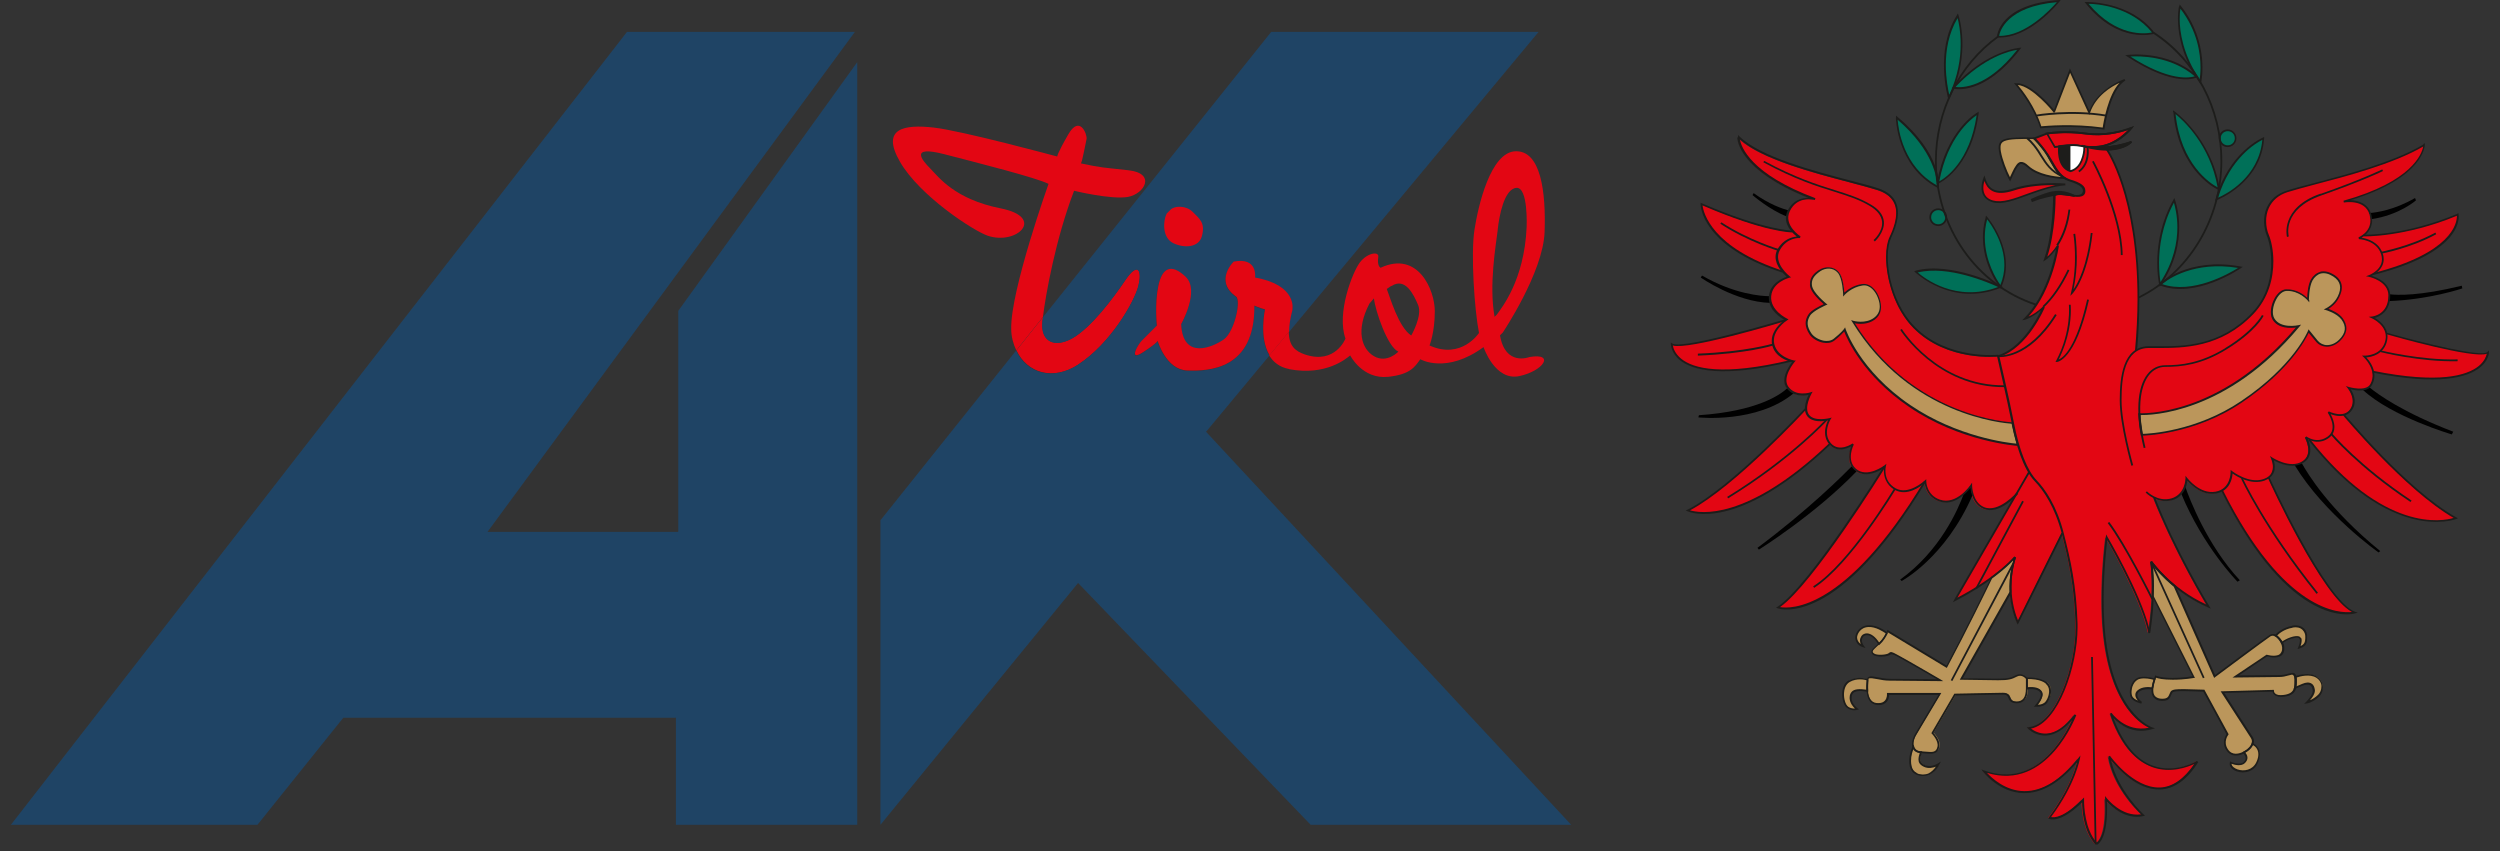 <svg width="138" height="47" viewBox="0 0 138 47" fill="none" xmlns="http://www.w3.org/2000/svg">
<rect x="0" y="0" width="138" height="47" fill="#333333" stroke="none"/>
<g id="Ebene_1" clip-path="url(#clip0_2008_16528)">
<path id="Vector" d="M37.44 29.36H26.91L47.19 1.76H34.61L0.6 45.53H14.21L18.95 39.62H37.31V45.53H47.32V3.43L37.44 17.16V29.36Z" fill="#1F4465"/>
<path id="Vector_2" d="M59.519 20.12C61.329 18.94 62.629 16.63 62.839 15.79C63.049 14.95 62.839 14.4 62.129 15.45C61.419 16.5 60.239 18.06 59.229 18.65C58.219 19.24 57.419 18.86 57.549 17.72C57.549 17.66 57.569 17.57 57.579 17.5L56.109 19.34C56.689 20.58 58.119 21.04 59.529 20.12H59.519Z" fill="#E30613"/>
<path id="Vector_3" d="M59.289 10.53C59.289 10.53 61.329 11.03 62.259 10.87C63.189 10.7 63.819 9.57 62.299 9.4C60.789 9.23 60.849 9.27 59.669 9.02L59.729 8.85C59.729 8.85 59.939 7.92 59.979 7.67C60.019 7.42 59.599 6.32 58.969 7.42C58.339 8.51 58.359 8.64 58.359 8.64C58.359 8.64 53.079 7.21 51.529 7.04C49.969 6.87 48.589 7.04 49.679 8.93C50.769 10.82 53.749 12.75 54.519 13.01C56.119 13.56 57.759 12 55.229 11.5C52.709 11 51.819 9.78 51.359 9.31C50.899 8.85 50.179 8.01 52.119 8.51C54.049 9.01 57.209 9.81 57.879 10.15C57.879 10.15 55.779 16.04 55.819 18.14C55.819 18.6 55.939 19 56.099 19.34L57.569 17.5C57.729 16.22 58.269 13.2 59.289 10.53Z" fill="#E30613"/>
<path id="Vector_4" d="M66.57 23.84L70.07 19.63C69.47 18.65 69.82 17.1 69.82 17.1C69.53 17.02 69.23 16.89 69.23 16.89C69.27 20.42 66.71 20.51 65.53 20.47C64.35 20.43 63.89 18.83 63.89 18.83C63.89 18.83 63.93 18.91 63.09 19.46C62.25 20.01 62.8 19.04 63.01 18.83C63.22 18.62 63.85 17.99 63.85 17.99C63.85 17.99 63.72 16.81 63.93 15.8C64.14 14.79 64.65 14.54 65.44 15.3C66.24 16.06 65.19 17.91 65.19 17.91C65.27 19.93 66.96 19.17 67.55 18.75C68.14 18.33 68.52 16.61 68.22 16.39C67 15.52 68.09 14.46 68.09 14.46C69.44 14.21 69.27 15.34 69.27 15.34C71.63 15.76 71.33 17.11 71.33 17.11C71.19 17.63 71.14 18.02 71.14 18.34L84.93 1.76H70.17L57.57 17.51C57.57 17.58 57.55 17.67 57.54 17.73C57.41 18.87 58.21 19.24 59.22 18.66C60.23 18.07 61.41 16.52 62.12 15.46C62.83 14.41 63.05 14.96 62.83 15.8C62.62 16.64 61.32 18.95 59.51 20.13C58.1 21.05 56.67 20.6 56.09 19.35L48.6 28.72V45.53L59.51 32.18L72.35 45.53H86.73L66.58 23.84H66.57Z" fill="#1F4465"/>
<path id="Vector_5" d="M71.34 17.09C71.34 17.09 71.63 15.74 69.28 15.32C69.28 15.32 69.45 14.18 68.1 14.44C68.1 14.44 67 15.5 68.23 16.37C68.52 16.58 68.15 18.3 67.56 18.73C66.97 19.15 65.29 19.91 65.2 17.89C65.2 17.89 66.25 16.04 65.45 15.28C64.65 14.52 64.15 14.78 63.94 15.78C63.73 16.79 63.86 17.97 63.86 17.97C63.86 17.97 63.23 18.6 63.02 18.81C62.81 19.02 62.26 19.99 63.1 19.44C63.94 18.89 63.9 18.81 63.9 18.81C63.9 18.81 64.36 20.41 65.54 20.45C66.72 20.49 69.28 20.41 69.24 16.87C69.24 16.87 69.53 17 69.83 17.08C69.83 17.08 69.48 18.63 70.08 19.61L71.16 18.31C71.16 17.99 71.21 17.59 71.35 17.08L71.34 17.09Z" fill="#E30613"/>
<path id="Vector_6" d="M71.171 20.38C73.191 20.76 74.32 19.79 74.531 19.62C74.531 19.62 75.201 20.95 76.63 20.8C77.85 20.67 78.101 20.25 78.401 19.83C78.401 19.83 79.831 20.67 81.891 19.16C81.891 19.16 82.52 21.05 83.871 20.76C85.221 20.47 85.85 19.46 84.421 19.71C84.421 19.71 83.091 20.24 82.8 18.51L82.951 18.36C82.951 18.36 85.181 15.04 85.261 12.81C85.341 10.58 85.05 8.31 83.66 8.35C82.27 8.39 81.591 11.39 81.391 12.68C81.18 14.03 81.391 17.12 81.641 18.38C81.641 18.38 80.671 19.87 78.91 19.07C78.91 19.07 79.201 18.36 79.201 17.18C79.201 16 78.27 13.82 76.21 14.78C76.21 14.78 76.001 14.7 76.081 14.19C76.141 13.86 75.49 13.94 75.07 14.48C74.65 15.03 73.77 17.3 74.27 18.69C74.27 18.69 73.711 20.13 72.041 19.57C71.501 19.39 71.15 19.1 71.141 18.32L70.061 19.62C70.281 19.98 70.621 20.27 71.16 20.37L71.171 20.38ZM82.671 12.7C82.751 11.92 83.031 10.43 83.701 10.37C84.371 10.31 84.27 12.54 84.27 12.54C84.141 15.48 82.88 17 82.63 17.36L82.501 17.49C82.18 15.72 82.581 13.49 82.671 12.72V12.7ZM76.811 15.79C77.57 15.29 78.031 16.25 78.281 16.84C78.531 17.43 77.901 18.52 77.901 18.52C77.191 18.06 76.721 16.37 76.55 15.95L76.8 15.78L76.811 15.79ZM75.591 16.76L75.841 16.47C75.921 17.18 76.6 19.16 77.191 19.41C77.191 19.41 76.561 20.08 75.841 19.66C75.15 19.25 74.831 18.23 75.591 16.76Z" fill="#E30613"/>
<path id="Vector_7" d="M64.4 11.79C64.19 12.21 64.15 13.14 64.78 13.43C65.41 13.72 66.17 13.65 66.34 13.05C66.55 12.29 66.21 12.08 65.84 11.7C65.46 11.32 64.83 11.36 64.62 11.57L64.41 11.78L64.4 11.79Z" fill="#E30613"/>
<g id="Group">
<g id="Group_2">
<path id="Vector_8" d="M137.33 19.451C136.9 19.881 131.71 18.39 131.71 18.39C131.58 17.82 130.94 17.541 130.94 17.541C130.94 17.541 131.88 17.441 131.88 16.331C131.88 15.48 130.77 15.251 130.77 15.251C130.77 15.251 130.87 15.21 130.99 15.14C136.07 13.861 135.67 11.851 135.67 11.851C132.71 13.091 130.46 13.011 130.46 13.011C130.71 12.82 131.01 12.45 130.84 11.851C130.57 10.911 129.36 11.14 129.36 11.14C133.81 9.891 133.81 8.011 133.81 8.011C131.55 9.361 127.54 10.13 126.23 10.57C124.92 11.011 124.88 12.29 125.19 13.001C125.47 13.661 125.81 15.78 124.35 17.311C122.33 19.43 119.9 19.131 118.59 19.16C118.32 19.16 118.11 19.241 117.92 19.351V19.291C118.59 11.441 116.3 8.261 116.3 8.261C117.26 8.261 117.65 7.831 117.65 7.831C116.41 8.281 115.29 8.121 115.06 8.081C115.06 8.091 115.11 8.411 114.91 8.881C114.71 9.361 114.3 9.441 114.3 9.441C113.52 9.211 113.67 8.071 113.67 8.071C114.66 7.941 114.69 8.031 115.06 8.081C115.2 8.101 115.39 8.111 115.69 8.101C116.87 8.071 117.64 7.061 117.64 7.061C117.37 7.161 116.33 7.531 115.11 7.361C113.9 7.191 112.99 7.361 112.99 7.361L112.28 7.631C112.28 7.631 112.68 8.001 113.03 8.561C113.38 9.121 113.59 9.751 114.24 9.951C114.9 10.15 115.07 10.351 115.02 10.581C114.92 11.111 113.73 10.501 113.38 10.761C113.38 10.761 113.41 12.831 112.87 14.3C112.87 14.3 113.21 14.081 113.56 13.55C113.56 13.55 113.23 16.101 111.76 17.59C111.76 17.59 112.19 17.5 112.78 16.951C112.78 16.951 111.88 19.16 110.27 19.671C110.27 19.671 107.49 20 105.62 18.101C104.18 16.631 103.87 14.06 104.31 13.15C104.79 12.14 105.02 10.95 103.65 10.501C102.09 9.981 97.46 9.111 95.939 7.621C95.939 7.621 95.889 9.441 100.16 11.03C100.16 11.03 99.159 10.751 98.719 11.661C98.49 12.13 98.719 12.53 98.95 12.8C98.95 12.8 97.46 12.831 93.919 11.28C93.919 11.28 93.919 13.55 98.409 15.011C98.57 15.2 98.719 15.32 98.719 15.32C98.719 15.32 97.76 15.55 97.68 16.381C97.6 17.21 98.59 17.671 98.59 17.671C98.59 17.671 92.829 19.41 92.269 19.011C92.269 19.011 92.219 21.52 98.84 19.941C98.93 19.971 98.99 19.98 98.99 19.98C98.99 19.98 98.23 20.86 98.639 21.421C99.079 22.03 99.9 21.75 99.9 21.75C99.9 21.75 99.65 22.18 99.65 22.581C99.65 22.581 95.65 26.93 93.15 28.191C93.15 28.191 95.799 29.441 100.98 24.53C101.49 25.11 102.24 24.561 102.24 24.561C102.24 24.561 101.79 25.441 102.37 25.951C103.03 26.53 104.01 25.77 104.01 25.77C104.01 25.77 99.919 32.391 98.12 33.55C98.12 33.55 101.35 34.691 106.23 26.601C106.23 26.601 106.23 27.39 107.01 27.66C107.97 27.991 108.75 26.831 108.75 26.831C108.75 26.831 108.75 27.77 109.43 28.07C110.28 28.441 111.27 27.291 111.3 27.261L107.89 33.141C110.29 31.901 111.2 30.761 111.2 30.761C110.54 32.781 111.35 34.37 111.35 34.37C112.69 31.64 113.8 29.441 113.8 29.441C114.15 30.831 114.48 32.191 114.56 34.42C114.64 36.641 113.5 40.001 111.93 40.181C111.93 40.181 113.07 41.34 114.48 39.45C114.48 39.45 112.91 43.8 109.45 42.56C109.45 42.56 111.72 45.571 114.68 41.88C114.68 41.88 114.48 43.24 113.06 45.141C113.06 45.141 113.62 45.471 114.9 44.151C114.9 44.151 114.85 45.74 115.63 46.581C115.63 46.581 116.29 46.401 116.16 44.1C116.16 44.1 117.04 45.24 118.21 44.98C118.21 44.98 116.64 43.59 116.34 41.751C116.34 41.751 119.02 45.541 121.22 42.031C121.22 42.031 118.01 44.031 116.44 39.38C116.44 39.38 117.27 40.62 118.71 40.191C118.71 40.191 116.36 39.48 116.03 34.401C115.88 32.02 116.21 29.651 116.21 29.651C116.21 29.651 118.18 33.011 118.56 34.931C118.56 34.931 118.94 32.761 118.69 31.011C118.69 31.011 119.78 32.6 121.85 33.49C121.85 33.49 120.01 30.46 118.85 27.491C119.1 27.62 119.45 27.71 119.85 27.601C120.66 27.36 120.66 26.451 120.66 26.451C120.66 26.451 121.37 27.39 122.28 27.221C122.42 27.191 122.53 27.151 122.63 27.09C126.48 34.8 129.95 33.81 129.95 33.81C128.31 33.23 125.2 26.37 125.2 26.37C125.69 26 125.38 25.32 125.38 25.32C125.38 25.32 126.36 25.96 127.06 25.52C127.76 25.081 127.23 24.14 127.23 24.14C127.23 24.14 127.3 24.201 127.43 24.25C132.02 30.081 135.53 28.59 135.53 28.59C132.8 27.07 129.35 22.89 129.35 22.89C129.49 22.851 129.63 22.77 129.73 22.62C130.13 22.05 129.6 21.41 129.6 21.41C129.6 21.41 130.58 21.71 130.85 21.241C131 20.98 131.01 20.73 130.96 20.511C137.27 21.77 137.31 19.451 137.31 19.451H137.33ZM105.42 22.41C102.56 20.46 101.83 18.191 101.83 18.191C101.83 18.191 101.7 18.381 101.25 18.75C100.87 19.05 100.16 18.78 99.939 18.421C99.669 18.011 99.689 17.71 99.859 17.41C100.04 17.11 100.77 16.8 100.77 16.8C100.77 16.8 100.01 16.191 99.96 15.761C99.919 15.38 100.11 15.15 100.44 14.931C100.74 14.73 101.2 14.7 101.48 15.03C101.76 15.361 101.78 16.241 101.78 16.241C101.78 16.241 102.16 15.81 102.79 15.71C103.27 15.63 103.57 16.11 103.67 16.37C103.77 16.631 103.97 17.201 103.47 17.581C102.97 17.96 102.28 17.761 102.28 17.761C105.59 23.171 111.07 23.34 111.07 23.34C111.15 23.77 111.25 24.171 111.36 24.55C111.36 24.55 108.26 24.351 105.41 22.41H105.42ZM129.15 18.791C128.71 19.23 128.17 19.16 127.9 18.86C127.63 18.561 127.43 18.291 127.43 18.291C127.43 18.291 126.71 20.191 123.72 22.201C121.02 24.02 118.21 24.02 118.21 24.02C118.13 23.601 118.09 23.221 118.07 22.87C118.07 22.87 122.53 23.21 126.84 18.02C126.84 18.02 125.83 18.261 125.46 17.62C125.18 17.131 125.62 16.061 126.17 16.041C126.91 16.011 127.38 16.581 127.38 16.581C127.38 16.581 127.38 15.841 127.58 15.47C127.78 15.101 128.22 14.87 128.79 15.23C129.26 15.53 129.29 15.95 129.06 16.41C128.82 16.881 128.39 17.081 128.39 17.081C128.39 17.081 129 17.25 129.27 17.62C129.54 17.991 129.56 18.37 129.14 18.8L129.15 18.791Z" fill="#E30613"/>
<path id="Vector_9" d="M114.01 10.18C114.01 10.18 112.42 10.03 111.13 10.46C109.84 10.89 109.64 10.13 109.54 9.83C109.54 9.83 109.09 10.87 110.02 11.12C110.95 11.37 112.5 10.29 114.01 10.19V10.18Z" fill="#E30613"/>
</g>
<g id="Group_3">
<path id="Vector_10" d="M112.951 37.701C112.551 37.401 111.891 37.451 111.891 37.451C111.891 37.451 111.641 37.151 111.331 37.301C111.021 37.451 110.881 37.501 110.291 37.501C109.701 37.501 108.271 37.471 108.271 37.471L110.981 32.681C110.951 32.121 110.991 31.471 111.231 30.751C111.231 30.751 110.861 31.221 109.961 31.871C109.751 32.291 108.501 34.871 107.461 36.811L104.201 34.841C104.201 34.841 104.181 34.881 104.151 34.951C104.041 34.871 103.581 34.541 103.141 34.561C102.631 34.591 102.461 35.011 102.461 35.191C102.461 35.371 102.591 35.591 102.841 35.671C102.841 35.671 102.611 35.391 102.791 35.141C102.971 34.891 103.401 34.991 103.721 35.541C103.391 35.841 103.241 35.941 103.421 36.101C103.601 36.251 104.181 36.201 104.301 36.101C104.431 36.001 104.431 36.021 104.861 36.251C105.291 36.481 107.111 37.541 107.111 37.541C107.111 37.541 104.891 37.511 104.311 37.511C103.731 37.511 103.121 37.211 103.101 37.511C103.101 37.511 102.591 37.311 102.091 37.591C101.591 37.871 101.711 38.831 101.991 39.031C102.271 39.231 102.521 39.131 102.521 39.131C102.521 39.131 102.191 38.901 102.171 38.551C102.141 38.201 102.341 38.001 103.091 38.121C103.121 38.491 103.261 38.881 103.741 38.851C104.301 38.821 104.251 38.291 104.251 38.291H107.111C107.111 38.291 106.071 40.031 105.801 40.491C105.651 40.741 105.581 41.021 105.641 41.221C105.591 41.321 105.391 41.791 105.501 42.291C105.631 42.851 106.261 42.821 106.491 42.721C106.721 42.621 106.921 42.441 107.051 42.161C107.051 42.161 106.651 42.441 106.271 42.261C105.891 42.081 105.971 41.861 106.071 41.501C106.601 41.531 106.961 41.661 107.061 41.201C107.141 40.851 106.731 40.441 106.731 40.441L107.971 38.321C107.971 38.321 110.291 38.271 110.621 38.271C111.151 38.271 110.801 38.751 111.381 38.751C111.911 38.751 111.941 38.221 111.941 37.991C111.941 37.991 112.501 37.891 112.701 38.171C112.901 38.451 112.421 38.951 112.421 38.951C112.421 38.951 112.721 38.981 112.931 38.821C113.131 38.671 113.411 37.991 113.011 37.681L112.951 37.701Z" fill="#BB965B"/>
<path id="Vector_11" d="M127.881 37.371C127.481 37.101 126.841 37.311 126.701 37.361C126.681 37.271 126.631 37.181 126.521 37.191C126.321 37.221 126.141 37.321 125.811 37.321C125.481 37.321 123.411 37.351 123.411 37.351L125.131 36.191C125.131 36.191 125.481 36.321 125.791 36.221C126.101 36.121 126.091 35.711 125.971 35.491C126.171 35.311 126.681 35.111 126.901 35.191C127.131 35.271 126.901 35.771 126.901 35.771C127.351 35.641 127.281 35.371 127.301 35.161C127.331 34.961 127.151 34.501 126.541 34.601C125.971 34.691 125.651 35.051 125.611 35.101C125.511 35.051 125.411 35.041 125.301 35.101C125.021 35.281 122.241 37.351 122.241 37.351L120.031 32.361C119.171 31.661 118.731 31.011 118.731 31.011C118.821 31.621 118.831 32.281 118.811 32.881L121.081 37.381C121.081 37.381 120.601 37.481 119.921 37.481C119.241 37.481 118.991 37.351 118.991 37.351C118.991 37.351 118.971 37.401 118.941 37.491C118.831 37.461 118.441 37.351 118.141 37.421C117.691 37.521 117.561 38.151 117.661 38.431C117.761 38.711 118.221 38.781 118.221 38.781C118.221 38.781 117.741 38.431 118.041 38.151C118.301 37.911 118.821 38.001 118.821 38.001C118.771 38.381 118.951 38.631 119.351 38.631C119.751 38.631 119.751 38.441 119.861 38.231C119.941 38.081 120.291 38.101 120.621 38.101C120.951 38.101 121.661 38.131 121.661 38.131L122.971 40.531C122.971 40.531 122.641 40.931 122.941 41.391C123.191 41.761 123.591 41.681 123.871 41.531C123.941 41.601 124.151 41.841 123.901 42.091C123.671 42.321 123.141 42.091 123.141 42.091C123.041 42.541 124.231 42.901 124.611 42.091C124.931 41.401 124.491 41.121 124.351 41.051C124.391 40.941 124.381 40.821 124.311 40.701C124.131 40.421 122.691 38.201 122.691 38.201L125.491 38.121C125.491 38.121 125.461 38.471 126.071 38.401C126.461 38.351 126.631 38.201 126.701 37.961C126.741 37.951 126.841 37.901 127.111 37.791C127.541 37.611 127.721 37.821 127.741 38.091C127.771 38.371 127.361 38.751 127.361 38.751C127.541 38.721 127.811 38.571 128.021 38.371C128.231 38.171 128.351 37.661 127.891 37.361L127.881 37.371Z" fill="#BB965B"/>
<path id="Vector_12" d="M112.65 7.031C112.65 7.031 114.27 6.831 116.12 7.101C116.12 7.101 116.42 4.881 117.3 4.401C117.3 4.401 115.8 4.861 115.33 6.211L114.27 3.891L113.39 6.151C113.39 6.151 112.11 4.571 111.27 4.631C111.27 4.631 112.25 5.711 112.65 7.021V7.031Z" fill="#BB965B"/>
<path id="Vector_13" d="M113.97 9.84C113.52 9.57 113.33 9.04 113.02 8.57C112.67 8.01 112.27 7.64 112.27 7.64C112.27 7.64 111.35 7.61 110.87 7.68C110.39 7.76 110.31 7.93 110.39 8.39C110.47 8.84 110.77 9.6 110.95 9.91C110.95 9.91 111.18 9.38 111.3 9.2C111.43 9.02 111.56 8.86 111.93 9.2C112.61 9.83 113.96 9.84 113.96 9.84H113.97Z" fill="#BB965B"/>
<path id="Vector_14" d="M128.41 17.071C128.41 17.071 128.85 16.871 129.08 16.401C129.31 15.941 129.28 15.521 128.81 15.221C128.24 14.851 127.8 15.091 127.6 15.461C127.4 15.831 127.4 16.571 127.4 16.571C127.4 16.571 126.93 16.001 126.19 16.031C125.64 16.061 125.2 17.131 125.48 17.611C125.85 18.251 126.86 18.011 126.86 18.011C122.55 23.201 118.09 22.861 118.09 22.861C118.11 23.211 118.15 23.591 118.23 24.011C118.23 24.011 121.04 24.011 123.74 22.191C126.72 20.181 127.45 18.281 127.45 18.281C127.45 18.281 127.65 18.551 127.92 18.851C128.19 19.151 128.73 19.221 129.17 18.781C129.59 18.361 129.57 17.971 129.3 17.601C129.03 17.231 128.42 17.061 128.42 17.061L128.41 17.071Z" fill="#BB965B"/>
<path id="Vector_15" d="M102.29 17.761C102.29 17.761 102.97 17.961 103.48 17.581C103.99 17.201 103.78 16.621 103.68 16.371C103.58 16.121 103.28 15.641 102.8 15.711C102.17 15.811 101.79 16.241 101.79 16.241C101.79 16.241 101.76 15.361 101.49 15.031C101.21 14.701 100.76 14.731 100.45 14.931C100.12 15.151 99.93 15.381 99.97 15.761C100.02 16.191 100.78 16.801 100.78 16.801C100.78 16.801 100.05 17.101 99.87 17.411C99.69 17.711 99.68 18.011 99.95 18.421C100.18 18.771 100.88 19.051 101.26 18.751C101.71 18.391 101.84 18.191 101.84 18.191C101.84 18.191 102.57 20.461 105.43 22.411C108.29 24.361 111.38 24.551 111.38 24.551C111.27 24.171 111.17 23.771 111.09 23.341C111.09 23.341 105.61 23.161 102.3 17.761H102.29Z" fill="#BB965B"/>
</g>
<g id="Group_4">
<path id="Vector_16" d="M130.881 12.1C132.441 11.88 133.361 11.06 133.361 11.06L133.311 10.93C132.151 11.6 131.181 11.73 130.801 11.76C130.811 11.79 130.821 11.81 130.831 11.84C130.861 11.93 130.871 12.01 130.871 12.09L130.881 12.1Z" fill="black"/>
<path id="Vector_17" d="M131.86 16.62C134.1 16.541 135.92 15.921 135.92 15.921L135.89 15.771C133.57 16.34 132.34 16.3 131.87 16.241C131.87 16.27 131.87 16.3 131.87 16.34C131.87 16.451 131.86 16.541 131.84 16.631L131.86 16.62Z" fill="black"/>
<path id="Vector_18" d="M135.34 23.98L135.42 23.83C132.63 22.76 131.26 21.77 130.78 21.37C130.68 21.45 130.56 21.49 130.42 21.51C132 23 135.34 23.98 135.34 23.98Z" fill="black"/>
<path id="Vector_19" d="M131.29 30.5L131.39 30.42C128.58 28.13 127.39 26.17 127.05 25.55C126.92 25.62 126.79 25.66 126.66 25.67C128.3 28.38 131.29 30.49 131.29 30.49V30.5Z" fill="black"/>
<path id="Vector_20" d="M123.51 32.111L123.64 32.031C121.84 30.101 120.87 27.561 120.62 26.851C120.58 26.981 120.51 27.121 120.4 27.241C121.62 30.191 123.51 32.111 123.51 32.111Z" fill="black"/>
<path id="Vector_21" d="M98.74 11.62C98.38 11.52 97.64 11.27 96.8 10.66L96.74 10.77C96.74 10.77 97.67 11.58 98.63 11.95C98.64 11.85 98.67 11.75 98.72 11.65C98.72 11.64 98.73 11.63 98.74 11.62Z" fill="black"/>
<path id="Vector_22" d="M97.691 16.37V16.35C97.231 16.35 95.731 16.24 93.951 15.21L93.881 15.32C93.881 15.32 95.801 16.67 97.721 16.72C97.691 16.61 97.671 16.49 97.691 16.37Z" fill="black"/>
<path id="Vector_23" d="M98.67 21.42C98.29 21.78 97.01 22.7 93.78 22.92L93.75 23.04C93.75 23.04 96.99 23.39 99.02 21.7C98.89 21.64 98.77 21.55 98.67 21.42Z" fill="black"/>
<path id="Vector_24" d="M102.23 25.73C101.76 26.21 99.81 28.16 97.01 30.241L97.09 30.34C97.09 30.34 100.21 28.39 102.5 26C102.46 25.98 102.43 25.951 102.39 25.921C102.32 25.86 102.27 25.8 102.23 25.73Z" fill="black"/>
<path id="Vector_25" d="M108.411 27.23C108.091 28.12 107.091 30.41 104.891 31.991L104.971 32.071C104.971 32.071 107.381 30.791 108.881 27.34C108.791 27.061 108.781 26.811 108.781 26.811C108.781 26.811 108.641 27.02 108.401 27.23H108.411Z" fill="black"/>
</g>
<g id="Group_5">
<path id="Vector_26" d="M106.981 10.33C106.981 10.33 107.161 8.55 104.701 6.49C104.701 6.49 104.721 9.14 106.981 10.33Z" fill="#007058"/>
<path id="Vector_27" d="M107.592 5.4C107.592 5.4 106.822 2.82 108.072 0.87C108.072 0.87 108.792 2.92 107.592 5.4Z" fill="#007058"/>
<path id="Vector_28" d="M110.291 2.031C110.291 2.031 110.391 0.301 113.661 0.061C113.661 0.061 112.041 2.111 110.291 2.031Z" fill="#007058"/>
<path id="Vector_29" d="M106.98 10.101C106.98 10.101 108.78 9.361 109.18 6.261C109.18 6.261 107.5 7.141 106.98 10.101Z" fill="#007058"/>
<path id="Vector_30" d="M107.832 4.84C107.832 4.84 109.492 5.29 111.472 2.69C111.472 2.69 109.752 2.79 107.832 4.84Z" fill="#007058"/>
<path id="Vector_31" d="M118.882 1.821C118.882 1.821 116.992 2.421 115.172 0.161C115.172 0.161 117.542 0.081 118.882 1.821Z" fill="#007058"/>
<path id="Vector_32" d="M121.261 4.221C121.261 4.221 120.111 4.831 117.451 3.071C117.451 3.071 119.641 2.771 121.261 4.221Z" fill="#007058"/>
<path id="Vector_33" d="M121.452 4.53C121.452 4.53 121.952 2.38 120.332 0.36C120.332 0.36 119.872 2.27 121.452 4.53Z" fill="#007058"/>
<path id="Vector_34" d="M122.481 10.43C122.481 10.43 120.331 9.52 120.031 6.19C120.031 6.19 122.041 7.6 122.481 10.43Z" fill="#007058"/>
<path id="Vector_35" d="M122.352 11.011C122.352 11.011 124.772 10.131 124.942 7.641C124.942 7.641 123.102 8.381 122.352 11.011Z" fill="#007058"/>
<path id="Vector_36" d="M110.431 15.841C110.431 15.841 109.051 14.121 109.661 12.001C109.661 12.001 111.311 13.891 110.431 15.841Z" fill="#007058"/>
<path id="Vector_37" d="M110.432 15.84C110.432 15.84 107.702 14.46 105.752 15C105.752 15 107.702 16.95 110.432 15.84Z" fill="#007058"/>
<path id="Vector_38" d="M119.24 15.7C119.24 15.7 120.79 14.22 123.69 14.76C123.69 14.76 121.23 16.48 119.24 15.7Z" fill="#007058"/>
<path id="Vector_39" d="M119.241 15.701C119.241 15.701 118.701 13.381 120.011 11.051C120.011 11.051 120.891 13.271 119.241 15.701Z" fill="#007058"/>
<path id="Vector_40" d="M107.431 11.991C107.431 12.231 107.231 12.431 106.991 12.431C106.751 12.431 106.551 12.231 106.551 11.991C106.551 11.751 106.751 11.551 106.991 11.551C107.231 11.551 107.431 11.751 107.431 11.991Z" fill="#007058"/>
<path id="Vector_41" d="M123.401 7.63C123.401 7.87 123.201 8.07 122.961 8.07C122.721 8.07 122.521 7.87 122.521 7.63C122.521 7.39 122.721 7.19 122.961 7.19C123.201 7.19 123.401 7.39 123.401 7.63Z" fill="#007058"/>
</g>
<g id="Group_6">
<path id="Vector_42" d="M114.22 3.881C114.22 3.881 113.43 5.911 113.38 6.061C113.14 5.771 112.05 4.531 111.27 4.591H111.17L111.24 4.671C111.24 4.681 112.21 5.761 112.61 7.041V7.081H112.66C112.68 7.081 114.29 6.881 116.12 7.151H116.17V7.111C116.17 7.091 116.48 4.911 117.32 4.451L117.28 4.361C117.28 4.361 115.84 4.831 115.33 6.101C115.25 5.921 114.26 3.771 114.26 3.771L114.22 3.881ZM113.44 6.171C113.44 6.171 114.19 4.231 114.27 4.021C114.36 4.221 115.33 6.341 115.33 6.341L115.37 6.221C115.7 5.281 116.54 4.781 117 4.571C116.36 5.241 116.1 6.801 116.07 7.041C114.41 6.811 112.93 6.951 112.68 6.971C112.34 5.891 111.62 4.971 111.38 4.691C112.19 4.761 113.33 6.161 113.34 6.181L113.39 6.251L113.42 6.171H113.44Z" fill="#1D1D1B"/>
<path id="Vector_43" d="M112.391 6.331L112.411 6.431C112.411 6.431 114.331 6.111 116.251 6.431L116.271 6.331C114.331 6.001 112.411 6.321 112.391 6.331Z" fill="#1D1D1B"/>
</g>
<path id="Vector_44" d="M117.621 7.79C116.511 8.2 115.481 8.1 115.141 8.05C115.071 8.03 115.001 8.01 114.921 7.99L114.891 8.09L114.991 8.13C114.991 8.13 115.051 8.13 115.121 8.15C116.951 8.63 117.651 7.91 117.681 7.87L117.631 7.79H117.621Z" fill="#1D1D1B"/>
<path id="Vector_45" d="M128.081 15.01C127.871 15.06 127.681 15.22 127.561 15.43C127.401 15.72 127.361 16.21 127.361 16.44C127.191 16.28 126.771 15.95 126.191 15.97C125.951 15.98 125.721 16.17 125.551 16.48C125.371 16.81 125.261 17.31 125.441 17.63C125.741 18.15 126.431 18.12 126.731 18.08C122.511 23.07 118.141 22.81 118.091 22.81H118.031V22.86C118.051 23.22 118.091 23.61 118.171 24.01V24.05H118.221C118.221 24.05 121.081 24.03 123.751 22.22C126.381 20.44 127.271 18.74 127.441 18.37C127.521 18.47 127.861 18.88 127.861 18.88C128.001 19.04 128.211 19.13 128.431 19.14C128.691 19.14 128.961 19.03 129.181 18.81C129.411 18.58 129.521 18.35 129.521 18.12C129.521 17.94 129.451 17.76 129.321 17.57C129.111 17.28 128.721 17.12 128.531 17.05C128.681 16.96 128.951 16.76 129.121 16.41C129.221 16.21 129.271 16.03 129.271 15.87C129.271 15.59 129.131 15.35 128.841 15.17C128.571 15 128.311 14.94 128.071 15L128.081 15.01ZM127.451 16.57C127.451 16.57 127.451 15.84 127.651 15.48C127.761 15.29 127.921 15.15 128.101 15.1C128.311 15.05 128.541 15.1 128.791 15.26C129.201 15.52 129.281 15.89 129.041 16.37C128.821 16.82 128.391 17.02 128.391 17.02L128.271 17.08L128.401 17.12C128.401 17.12 128.991 17.29 129.251 17.64C129.531 18.03 129.491 18.38 129.121 18.75C128.921 18.95 128.681 19.05 128.451 19.05C128.261 19.05 128.071 18.96 127.951 18.82L127.431 18.18L127.401 18.26C127.401 18.26 126.641 20.17 123.711 22.14C121.241 23.81 118.631 23.94 118.281 23.95C118.221 23.58 118.171 23.23 118.161 22.91C118.681 22.92 122.891 22.88 126.921 18.04L127.021 17.92L126.871 17.95C126.871 17.95 125.891 18.17 125.541 17.57C125.401 17.33 125.451 16.89 125.651 16.52C125.801 16.24 126.011 16.07 126.211 16.06C126.921 16.03 127.381 16.58 127.381 16.58L127.471 16.69V16.55L127.451 16.57Z" fill="#1D1D1B"/>
<path id="Vector_46" d="M100.42 14.89C100.17 15.06 99.91 15.28 99.91 15.66C99.91 15.69 99.91 15.73 99.91 15.77C99.95 16.15 100.49 16.63 100.67 16.79C100.48 16.88 99.96 17.12 99.81 17.38C99.72 17.53 99.67 17.68 99.67 17.84C99.67 18.03 99.74 18.23 99.88 18.45C100.02 18.67 100.34 18.87 100.66 18.92C100.83 18.95 101.07 18.95 101.27 18.79C101.58 18.54 101.73 18.38 101.8 18.3C101.96 18.72 102.84 20.73 105.38 22.46C108.21 24.39 111.33 24.61 111.36 24.61H111.43L111.41 24.55C111.3 24.18 111.2 23.78 111.12 23.35V23.31H111.07C111.02 23.31 105.65 23.07 102.39 17.85C102.62 17.89 103.1 17.93 103.49 17.64C103.86 17.36 103.93 16.93 103.71 16.37C103.68 16.29 103.38 15.59 102.77 15.68C102.29 15.76 101.96 16.01 101.81 16.15C101.79 15.9 101.73 15.29 101.5 15.02C101.2 14.67 100.72 14.7 100.4 14.91L100.42 14.89ZM100.69 18.81C100.4 18.76 100.11 18.59 99.98 18.39C99.74 18.02 99.72 17.75 99.91 17.43C100.08 17.15 100.79 16.85 100.8 16.84L100.88 16.81L100.81 16.76C100.81 16.76 100.07 16.16 100.02 15.76C99.98 15.44 100.12 15.22 100.48 14.97C100.76 14.78 101.19 14.75 101.45 15.06C101.71 15.37 101.74 16.23 101.74 16.24V16.37L101.83 16.27C101.83 16.27 102.21 15.85 102.81 15.76C103.24 15.69 103.53 16.12 103.64 16.39C103.72 16.58 103.95 17.17 103.45 17.54C102.97 17.9 102.31 17.71 102.31 17.71L102.18 17.67L102.25 17.78C105.42 22.96 110.64 23.36 111.04 23.39C111.12 23.78 111.21 24.15 111.31 24.49C110.85 24.45 108.04 24.12 105.45 22.36C102.64 20.45 101.89 18.19 101.88 18.17L101.85 18.07L101.79 18.16C101.79 18.16 101.66 18.35 101.22 18.7C101.06 18.83 100.84 18.83 100.69 18.81Z" fill="#1D1D1B"/>
<g id="Group_7">
<path id="Vector_47" d="M110.87 7.63C110.62 7.67 110.48 7.74 110.4 7.85C110.32 7.96 110.3 8.12 110.35 8.4C110.43 8.88 110.74 9.64 110.91 9.93L110.96 10.02L111 9.93C111 9.93 111.23 9.4 111.35 9.23C111.42 9.14 111.48 9.06 111.56 9.05C111.65 9.05 111.76 9.1 111.9 9.23C112.59 9.87 113.91 9.88 113.97 9.88H114.15L113.99 9.79C113.66 9.59 113.48 9.26 113.28 8.91L113.06 8.54C112.71 7.99 112.31 7.61 112.3 7.6H112.29L112.27 7.59C112.23 7.59 111.34 7.56 110.86 7.63H110.87ZM110.45 8.38C110.43 8.28 110.43 8.2 110.43 8.13C110.43 8.03 110.45 7.96 110.49 7.9C110.55 7.81 110.68 7.76 110.89 7.72C111.33 7.65 112.15 7.67 112.26 7.68C112.3 7.72 112.66 8.07 112.99 8.58L113.2 8.95C113.38 9.26 113.55 9.56 113.81 9.77C113.44 9.75 112.5 9.64 111.97 9.15C111.8 8.99 111.67 8.93 111.55 8.94C111.42 8.95 111.34 9.05 111.27 9.16C111.17 9.29 111.03 9.61 110.95 9.78C110.78 9.45 110.52 8.79 110.45 8.37V8.38Z" fill="#1D1D1B"/>
<path id="Vector_48" d="M111.859 7.671C111.859 7.671 112.139 7.871 112.479 8.391L112.629 8.631C112.909 9.071 113.179 9.491 113.799 9.771L113.839 9.681C113.249 9.411 112.999 9.021 112.719 8.571L112.569 8.331C112.219 7.801 111.939 7.591 111.929 7.591L111.869 7.671H111.859Z" fill="#1D1D1B"/>
</g>
<path id="Vector_49" d="M113.29 10.56C112.66 10.71 112.15 10.97 112.14 10.97L112.1 10.99L112.16 11.16L112.21 11.14C112.73 10.92 113.38 10.82 113.39 10.81H113.4H113.41C113.54 10.71 114.15 10.79 114.51 10.87L114.55 10.78C114.55 10.78 113.94 10.42 113.3 10.57L113.29 10.56Z" fill="#1D1D1B"/>
<path id="Vector_50" d="M109.491 9.811C109.491 9.811 109.261 10.341 109.461 10.751C109.561 10.951 109.741 11.091 110.011 11.171C110.521 11.311 111.181 11.061 111.951 10.781C112.591 10.551 113.311 10.281 114.011 10.231V10.131C114.011 10.131 112.391 9.981 111.111 10.411C110.651 10.561 110.281 10.581 110.031 10.451C109.751 10.311 109.651 10.021 109.591 9.841L109.541 9.681L109.491 9.801V9.811ZM110.031 11.071C109.791 11.011 109.631 10.881 109.551 10.711C109.501 10.601 109.481 10.481 109.481 10.371C109.481 10.221 109.511 10.081 109.541 9.991C109.611 10.181 109.721 10.411 109.991 10.551C110.271 10.691 110.661 10.681 111.151 10.521C111.951 10.251 112.881 10.211 113.461 10.221C112.931 10.331 112.401 10.521 111.921 10.691C111.171 10.971 110.521 11.201 110.041 11.071H110.031Z" fill="#1D1D1B"/>
<g id="Group_8">
<g id="Group_9">
<path id="Vector_51" d="M104.65 6.49C104.65 6.49 104.69 9.19 106.96 10.37L107.03 10.4V10.33C107.04 10.26 107.19 8.5 104.74 6.45L104.66 6.38V6.49H104.65ZM104.75 6.61C106.77 8.35 106.92 9.88 106.93 10.24C105.06 9.21 104.79 7.14 104.75 6.61Z" fill="#1D1D1B"/>
<path id="Vector_52" d="M108.019 0.84C106.779 2.79 107.529 5.39 107.529 5.41L107.569 5.53L107.629 5.41C108.829 2.94 108.119 0.86 108.109 0.84L108.079 0.74L108.019 0.83V0.84ZM107.409 3.58C107.409 2.78 107.559 1.84 108.059 1C108.119 1.22 108.229 1.73 108.229 2.44C108.229 3.2 108.089 4.18 107.599 5.24C107.539 4.97 107.409 4.34 107.409 3.59V3.58Z" fill="#1D1D1B"/>
<path id="Vector_53" d="M113.65 0C110.38 0.24 110.24 1.95 110.23 2.02V2.07H110.28C112.03 2.15 113.63 0.16 113.69 0.08L113.76 -0.01H113.65V0ZM113.54 0.12C113.2 0.51 111.81 2.01 110.35 1.98C110.4 1.71 110.79 0.36 113.54 0.12Z" fill="#1D1D1B"/>
<path id="Vector_54" d="M109.15 6.21C109.15 6.21 107.45 7.13 106.92 10.09L106.9 10.18L106.99 10.14C106.99 10.14 108.82 9.35 109.22 6.26V6.16L109.15 6.21ZM109.11 6.36C108.74 8.91 107.41 9.81 107.05 10.01C107.51 7.58 108.77 6.59 109.11 6.36Z" fill="#1D1D1B"/>
<path id="Vector_55" d="M111.47 2.64C111.47 2.64 109.7 2.76 107.79 4.81L107.73 4.87L107.81 4.89C107.88 4.91 109.52 5.32 111.51 2.72L111.58 2.63H111.47V2.64ZM111.35 2.75C109.71 4.85 108.3 4.85 107.94 4.8C109.51 3.15 110.94 2.81 111.35 2.75Z" fill="#1D1D1B"/>
<path id="Vector_56" d="M115.17 0.111H115.07L115.13 0.191C116.95 2.451 118.88 1.871 118.89 1.871L118.96 1.851L118.92 1.791C117.58 0.051 115.19 0.111 115.17 0.111ZM115.29 0.211C115.73 0.211 117.62 0.351 118.79 1.791C118.43 1.871 116.84 2.061 115.29 0.211Z" fill="#1D1D1B"/>
<path id="Vector_57" d="M117.441 3.031L117.311 3.051L117.421 3.121C120.081 4.871 121.231 4.291 121.281 4.271L121.341 4.241L121.291 4.191C119.671 2.741 117.461 3.031 117.441 3.031ZM121.151 4.211C120.871 4.301 119.751 4.501 117.601 3.121C118.101 3.091 119.811 3.071 121.151 4.211Z" fill="#1D1D1B"/>
<path id="Vector_58" d="M120.279 0.35C120.279 0.35 119.839 2.31 121.409 4.56L121.479 4.65L121.509 4.54C121.509 4.54 121.989 2.34 120.379 0.32L120.319 0.24L120.299 0.34L120.279 0.35ZM120.319 1.04C120.319 0.78 120.339 0.6 120.359 0.48C121.289 1.69 121.469 2.94 121.469 3.73C121.469 4.04 121.439 4.26 121.419 4.39C120.499 3.01 120.319 1.77 120.319 1.04Z" fill="#1D1D1B"/>
<path id="Vector_59" d="M119.971 6.19C120.271 9.52 122.431 10.47 122.451 10.48L122.531 10.52V10.43C122.071 7.61 120.061 6.17 120.041 6.15L119.951 6.09V6.2L119.971 6.19ZM120.091 6.3C120.491 6.62 122.001 7.98 122.411 10.34C122.011 10.13 120.391 9.09 120.091 6.3Z" fill="#1D1D1B"/>
<path id="Vector_60" d="M124.92 7.591C124.92 7.591 123.04 8.371 122.3 10.991L122.27 11.081L122.36 11.05C122.36 11.05 124.81 10.13 124.98 7.641V7.561L124.91 7.591H124.92ZM124.88 7.721C124.69 9.791 122.89 10.72 122.44 10.911C123.1 8.731 124.53 7.891 124.88 7.721Z" fill="#1D1D1B"/>
<path id="Vector_61" d="M109.611 11.99C109.001 14.11 110.381 15.86 110.391 15.88L110.441 15.94L110.471 15.86C111.351 13.9 109.701 11.98 109.691 11.97L109.631 11.9L109.601 11.99H109.611ZM109.561 13.09C109.561 12.78 109.601 12.45 109.691 12.11C109.911 12.39 110.641 13.42 110.641 14.64C110.641 14.99 110.571 15.36 110.421 15.73C110.221 15.45 109.561 14.42 109.561 13.09Z" fill="#1D1D1B"/>
<path id="Vector_62" d="M105.74 14.95L105.66 14.97L105.72 15.03C105.72 15.03 107.73 16.991 110.46 15.88L110.56 15.841L110.46 15.79C110.46 15.79 107.69 14.411 105.74 14.941V14.95ZM110.3 15.841C107.97 16.721 106.22 15.351 105.86 15.04C107.55 14.63 109.79 15.611 110.3 15.841Z" fill="#1D1D1B"/>
<path id="Vector_63" d="M119.201 15.67L119.141 15.72L119.211 15.75C121.201 16.53 123.681 14.82 123.701 14.8L123.801 14.73L123.681 14.71C120.791 14.17 119.201 15.65 119.191 15.67H119.201ZM123.541 14.79C123.061 15.09 121.031 16.27 119.341 15.68C119.661 15.42 121.111 14.39 123.541 14.79Z" fill="#1D1D1B"/>
<path id="Vector_64" d="M119.97 11.031C118.66 13.341 119.18 15.691 119.19 15.721L119.22 15.831L119.28 15.731C120.93 13.311 120.07 11.061 120.06 11.031L120.02 10.931L119.97 11.021V11.031ZM119.18 14.511C119.18 13.651 119.34 12.421 120 11.191C120.06 11.401 120.19 11.891 120.19 12.551C120.19 13.371 119.99 14.451 119.26 15.571C119.23 15.391 119.18 15.021 119.18 14.511Z" fill="#1D1D1B"/>
<path id="Vector_65" d="M106.5 11.99C106.5 12.26 106.72 12.48 106.99 12.48C107.26 12.48 107.48 12.26 107.48 11.99C107.48 11.72 107.26 11.5 106.99 11.5C106.72 11.5 106.5 11.72 106.5 11.99ZM106.6 11.99C106.6 11.78 106.77 11.6 106.99 11.6C107.21 11.6 107.38 11.77 107.38 11.99C107.38 12.21 107.21 12.38 106.99 12.38C106.77 12.38 106.6 12.21 106.6 11.99Z" fill="#1D1D1B"/>
<path id="Vector_66" d="M122.471 7.631C122.471 7.901 122.691 8.121 122.961 8.121C123.231 8.121 123.451 7.901 123.451 7.631C123.451 7.361 123.231 7.141 122.961 7.141C122.691 7.141 122.471 7.361 122.471 7.631ZM122.581 7.631C122.581 7.421 122.751 7.241 122.971 7.241C123.191 7.241 123.361 7.411 123.361 7.631C123.361 7.851 123.191 8.021 122.971 8.021C122.751 8.021 122.581 7.851 122.581 7.631Z" fill="#1D1D1B"/>
</g>
<path id="Vector_67" d="M118.86 1.861C121.18 3.381 122.57 6.001 122.57 8.881C122.57 12.091 120.78 15.04 118.01 16.39L118.05 16.48C120.85 15.12 122.67 12.14 122.67 8.881C122.67 5.971 121.27 3.311 118.92 1.771L118.86 1.851V1.861Z" fill="#1D1D1B"/>
<path id="Vector_68" d="M106.811 8.89C106.811 12.57 109.051 15.78 112.381 16.87L112.411 16.77C109.121 15.691 106.911 12.521 106.911 8.88C106.911 6.16 108.181 3.61 110.321 2.06L110.261 1.98C108.101 3.54 106.811 6.12 106.811 8.88V8.89Z" fill="#1D1D1B"/>
</g>
<g id="Group_10">
<path id="Vector_69" d="M117.62 7.02C117.15 7.2 116.2 7.47 115.12 7.32C113.91 7.15 112.99 7.32 112.98 7.32H112.91L113.4 8.17H113.43C114.4 8.03 114.59 8.06 114.83 8.11C115 8.14 115.19 8.18 115.68 8.17C116.87 8.14 117.66 7.12 117.67 7.11L117.78 6.97L117.61 7.03L117.62 7.02ZM117.47 7.17C117.21 7.44 116.56 8.03 115.68 8.06C115.21 8.07 115.02 8.04 114.85 8.01C114.6 7.96 114.4 7.93 113.45 8.06C113.42 8.01 113.13 7.51 113.07 7.41C113.3 7.38 114.1 7.28 115.1 7.42C116.09 7.56 116.95 7.35 117.47 7.17Z" fill="#1D1D1B"/>
<path id="Vector_70" d="M113.52 13.52L113.6 13.57C113.96 13.02 114.19 12.35 114.28 11.57H114.18C114.09 12.31 113.86 12.97 113.51 13.51L113.52 13.52Z" fill="#1D1D1B"/>
<path id="Vector_71" d="M128.091 10.691C125.851 11.471 126.231 13.061 126.241 13.081L126.341 13.051C126.321 12.991 125.981 11.541 128.131 10.791C130.331 10.021 131.531 9.451 131.541 9.441L131.501 9.351C131.501 9.351 130.301 9.931 128.101 10.701L128.091 10.691Z" fill="#1D1D1B"/>
<path id="Vector_72" d="M122.831 19.221C121.481 20.041 120.401 20.161 119.521 20.161C119.131 20.161 118.791 20.331 118.541 20.651C117.951 21.401 117.871 22.851 118.331 24.731L118.431 24.711C117.831 22.211 118.291 21.131 118.621 20.711C118.851 20.411 119.171 20.251 119.521 20.251C120.411 20.251 121.511 20.141 122.881 19.301C124.511 18.311 124.941 17.461 124.951 17.431L124.861 17.391C124.861 17.391 124.421 18.251 122.821 19.221H122.831Z" fill="#1D1D1B"/>
<path id="Vector_73" d="M104.891 18.21C104.891 18.21 106.901 21.4 110.661 21.37V21.27C106.961 21.3 104.991 18.19 104.981 18.16L104.891 18.21Z" fill="#1D1D1B"/>
<path id="Vector_74" d="M112.75 16.9L112.82 16.97C113.34 16.48 113.82 15.79 114.23 14.92L114.14 14.88C113.73 15.74 113.26 16.42 112.75 16.9Z" fill="#1D1D1B"/>
<path id="Vector_75" d="M110.281 19.61V19.71C110.331 19.71 111.961 19.91 113.531 17.39L113.441 17.34C111.911 19.8 110.301 19.62 110.281 19.62V19.61Z" fill="#1D1D1B"/>
<path id="Vector_76" d="M116.35 28.881C117.25 30.05 118.75 33.06 118.76 33.09L118.85 33.041C118.85 33.041 117.33 29.991 116.43 28.811L116.35 28.87V28.881Z" fill="#1D1D1B"/>
<path id="Vector_77" d="M115.528 36.265L115.428 36.267L115.629 46.575L115.729 46.573L115.528 36.265Z" fill="#1D1D1B"/>
<path id="Vector_78" d="M111.626 27.643L109.062 32.43L109.151 32.477L111.714 27.69L111.626 27.643Z" fill="#1D1D1B"/>
<path id="Vector_79" d="M97.34 8.96C99.07 9.9 100.28 10.28 101.25 10.58C101.97 10.81 102.59 11 103.2 11.36C103.62 11.61 103.85 11.9 103.89 12.23C103.95 12.78 103.43 13.25 103.42 13.25L103.49 13.33C103.49 13.33 104.05 12.82 103.99 12.22C103.95 11.86 103.71 11.54 103.25 11.28C102.62 10.91 102 10.72 101.27 10.49C100.31 10.19 99.11 9.81 97.38 8.88L97.33 8.97L97.34 8.96Z" fill="#1D1D1B"/>
<path id="Vector_80" d="M131.441 13.9L131.461 14C131.461 14 133.051 13.71 134.481 12.93L134.431 12.84C133.011 13.61 131.451 13.89 131.441 13.9Z" fill="#1D1D1B"/>
<path id="Vector_81" d="M131.381 19.43C131.381 19.43 133.581 19.99 135.661 19.94V19.84C133.591 19.89 131.421 19.34 131.401 19.34L131.371 19.44L131.381 19.43Z" fill="#1D1D1B"/>
<path id="Vector_82" d="M128.65 23.991C128.65 23.991 130.15 25.781 133.06 27.711L133.12 27.631C130.23 25.711 128.75 23.951 128.74 23.931L128.66 23.991H128.65Z" fill="#1D1D1B"/>
<path id="Vector_83" d="M123.701 26.41C123.701 26.41 124.941 29.13 127.871 32.78L127.951 32.72C125.031 29.08 123.801 26.4 123.791 26.37L123.701 26.41Z" fill="#1D1D1B"/>
<path id="Vector_84" d="M100.09 32.37L100.14 32.45C102.17 31.14 104.6 27.07 104.63 27.03L104.54 26.98C104.54 26.98 102.1 31.081 100.08 32.37H100.09Z" fill="#1D1D1B"/>
<path id="Vector_85" d="M95.34 27.421L95.39 27.511C98.89 25.361 100.84 23.231 100.86 23.211L100.79 23.141C100.79 23.141 98.84 25.281 95.35 27.421H95.34Z" fill="#1D1D1B"/>
<path id="Vector_86" d="M93.721 19.53V19.63C96.381 19.53 97.871 19.08 97.881 19.07L97.851 18.97C97.851 18.97 96.361 19.42 93.721 19.52V19.53Z" fill="#1D1D1B"/>
<path id="Vector_87" d="M94.961 12.351C96.491 13.351 98.141 13.841 98.161 13.851L98.191 13.751C98.191 13.751 96.541 13.261 95.021 12.271L94.961 12.351Z" fill="#1D1D1B"/>
<path id="Vector_88" d="M115.48 8.92C115.48 8.92 117.04 11.79 117.07 14.08H117.17C117.14 11.77 115.59 8.9 115.57 8.88L115.48 8.93V8.92Z" fill="#1D1D1B"/>
<path id="Vector_89" d="M114.461 15.97C114.591 15.34 114.641 14.73 114.641 14.22C114.641 13.45 114.551 12.91 114.551 12.9L114.451 12.92C114.451 12.92 114.721 14.52 114.321 16.16L114.281 16.33L114.411 16.2C114.411 16.2 115.231 15.35 115.511 12.86H115.411C115.201 14.7 114.701 15.62 114.471 15.96L114.461 15.97Z" fill="#1D1D1B"/>
<path id="Vector_90" d="M113.631 19.86C114.221 18.7 114.311 17.65 114.311 17.14C114.311 16.94 114.301 16.82 114.301 16.82H114.201C114.201 16.82 114.361 18.28 113.501 19.91L113.461 19.98H113.541C113.541 19.98 114.551 19.94 115.311 16.55L115.211 16.53C114.611 19.2 113.891 19.74 113.631 19.85V19.86Z" fill="#1D1D1B"/>
<path id="Vector_91" d="M115.181 8.14C115.181 8.14 115.321 9 114.721 9.43L114.781 9.51C115.431 9.04 115.291 8.16 115.281 8.12L115.181 8.14Z" fill="#1D1D1B"/>
<path id="Vector_92" d="M133.78 7.97C132.12 8.96 129.47 9.65 127.72 10.11C127.1 10.27 126.56 10.41 126.21 10.53C125.69 10.7 125.33 11.01 125.13 11.45C124.88 12.01 124.97 12.63 125.13 13.02C125.34 13.51 125.82 15.68 124.3 17.28C122.54 19.13 120.47 19.12 119.1 19.11H118.58C117.18 19.15 117.01 20.83 117.01 22.09C117.01 23.46 117.65 25.69 117.65 25.71L117.75 25.68C117.75 25.68 117.11 23.45 117.11 22.09C117.11 20.87 117.26 19.24 118.58 19.21H119.1C120.49 19.21 122.58 19.22 124.38 17.34C125.23 16.45 125.49 15.35 125.49 14.43C125.49 13.81 125.37 13.28 125.24 12.97C125.15 12.76 125.09 12.49 125.09 12.2C125.09 11.97 125.13 11.72 125.24 11.48C125.43 11.07 125.77 10.77 126.26 10.61C126.6 10.5 127.14 10.36 127.76 10.19C129.49 9.74 132.08 9.06 133.76 8.09C133.69 8.48 133.16 10.02 129.36 11.08L129.38 11.18C129.38 11.18 130.55 10.96 130.8 11.85C131.05 12.74 130.22 13.09 130.19 13.1L130.21 13.2C130.21 13.2 131.19 13.24 131.44 14.04C131.69 14.83 130.8 15.18 130.76 15.19L130.6 15.25L130.77 15.28C130.77 15.28 131.84 15.51 131.84 16.31C131.84 17.36 130.98 17.47 130.94 17.47L130.75 17.49L130.93 17.57C130.93 17.57 131.83 17.97 131.68 18.76C131.5 19.65 130.56 19.63 130.52 19.63H130.38L130.48 19.72C130.48 19.72 131.27 20.45 130.84 21.21C130.59 21.64 129.66 21.36 129.65 21.36L129.49 21.31L129.6 21.44C129.6 21.44 130.11 22.06 129.73 22.59C129.36 23.12 128.56 22.71 128.55 22.71L128.49 22.78C128.49 22.78 129.09 23.65 128.5 24.09C127.9 24.53 127.34 24.11 127.31 24.09L127.23 24.16C127.23 24.16 127.74 25.07 127.08 25.47C126.41 25.89 125.46 25.27 125.45 25.27L125.3 25.17L125.37 25.33C125.37 25.33 125.55 25.72 125.41 26.05C125.34 26.23 125.19 26.36 124.96 26.44C124.15 26.73 123.23 26.02 123.22 26.01L123.13 25.94V26.05C123.13 26.05 123.15 26.99 122.3 27.14C121.43 27.3 120.74 26.39 120.73 26.38L120.64 26.26V26.41C120.64 26.41 120.63 27.28 119.87 27.51C119.1 27.73 118.51 27.13 118.51 27.12L118.44 27.19C118.44 27.19 119.08 27.85 119.91 27.61C120.56 27.42 120.71 26.81 120.74 26.54C120.95 26.78 121.56 27.38 122.33 27.24C123.1 27.1 123.22 26.4 123.24 26.14C123.48 26.31 124.26 26.79 125 26.53C125.25 26.44 125.42 26.29 125.51 26.09C125.56 25.98 125.57 25.87 125.57 25.77C125.57 25.63 125.54 25.51 125.52 25.42C125.81 25.58 126.55 25.91 127.14 25.55C127.44 25.37 127.53 25.1 127.53 24.84C127.53 24.6 127.46 24.39 127.4 24.25C127.62 24.37 128.08 24.52 128.56 24.17C128.79 24 128.86 23.78 128.86 23.57C128.86 23.28 128.73 23.01 128.65 22.86C128.91 22.96 129.49 23.11 129.82 22.65C129.94 22.49 129.98 22.32 129.98 22.15C129.98 21.87 129.85 21.62 129.76 21.49C130.04 21.56 130.7 21.67 130.93 21.26C131.03 21.08 131.07 20.9 131.07 20.73C131.07 20.27 130.77 19.89 130.62 19.73C130.9 19.71 131.61 19.57 131.77 18.79C131.78 18.72 131.79 18.65 131.79 18.58C131.79 18.02 131.32 17.68 131.09 17.55C131.36 17.47 131.94 17.2 131.94 16.32C131.94 15.61 131.22 15.32 130.92 15.23C131.14 15.11 131.58 14.82 131.58 14.31C131.58 14.22 131.57 14.12 131.53 14.01C131.32 13.35 130.67 13.17 130.36 13.12C130.57 12.99 130.94 12.69 130.94 12.17C130.94 12.06 130.92 11.95 130.89 11.82C130.71 11.21 130.16 11.07 129.76 11.05C133.79 9.81 133.85 8.06 133.85 7.99V7.9L133.77 7.95L133.78 7.97Z" fill="#1D1D1B"/>
<path id="Vector_93" d="M117.621 7.02C117.151 7.2 116.201 7.47 115.121 7.32C113.911 7.15 112.991 7.32 112.981 7.32L112.261 7.59L112.181 7.62L112.241 7.68C112.241 7.68 112.641 8.05 112.981 8.6L113.191 8.97C113.441 9.42 113.681 9.85 114.221 10.01C114.931 10.23 115.001 10.42 114.971 10.58C114.921 10.82 114.621 10.78 114.151 10.71C113.821 10.66 113.521 10.61 113.351 10.73L113.331 10.75V10.78C113.331 10.78 113.351 12.86 112.831 14.3L112.781 14.44L112.911 14.36C112.911 14.36 113.191 14.17 113.491 13.76C113.381 14.39 112.941 16.34 111.741 17.56L111.621 17.68L111.781 17.65C111.781 17.65 112.161 17.55 112.661 17.13C112.401 17.68 111.561 19.22 110.271 19.62H110.231L110.241 19.68C110.241 19.7 110.771 21.97 111.051 23.37C111.261 24.45 111.651 25.88 112.331 26.58C112.791 27.06 113.421 27.96 113.811 29.46C114.191 30.97 114.491 32.29 114.571 34.43C114.571 34.5 114.571 34.57 114.571 34.64C114.571 36.77 113.511 39.97 111.981 40.14H111.881L111.951 40.23C111.971 40.25 112.351 40.64 112.971 40.6C113.451 40.57 113.911 40.27 114.371 39.75C113.941 40.7 112.381 43.55 109.531 42.53L109.371 42.47L109.471 42.61C109.471 42.61 110.361 43.77 111.721 43.78C112.711 43.79 113.691 43.22 114.651 42.08C114.541 42.51 114.181 43.66 113.091 45.12L113.061 45.17L113.111 45.2C113.111 45.2 113.691 45.51 114.931 44.29C114.931 44.67 115.001 45.91 115.681 46.63L115.701 46.65H115.731C115.731 46.65 116.311 46.46 116.311 44.67C116.311 44.54 116.311 44.4 116.301 44.25C116.551 44.53 117.331 45.26 118.301 45.05L118.401 45.03L118.331 44.96C118.331 44.96 116.921 43.67 116.531 41.98C116.901 42.44 117.971 43.61 119.221 43.58C120.011 43.56 120.731 43.05 121.341 42.07L121.271 42C121.271 42 120.091 42.72 118.851 42.27C117.921 41.94 117.191 41.05 116.661 39.64C116.991 39.98 117.731 40.57 118.801 40.25L118.961 40.2L118.801 40.15C118.801 40.15 116.481 39.39 116.161 34.41C116.131 33.97 116.121 33.53 116.121 33.1C116.121 31.57 116.271 30.24 116.321 29.82C116.681 30.45 118.261 33.27 118.591 34.95H118.691C118.691 34.95 118.901 33.71 118.901 32.36C118.901 31.97 118.881 31.57 118.831 31.19C119.141 31.59 120.191 32.81 121.901 33.54L122.041 33.6L121.961 33.47C121.961 33.47 120.101 30.41 118.961 27.46L118.871 27.5C119.881 30.08 121.411 32.73 121.791 33.37C119.861 32.49 118.811 31 118.801 30.99L118.711 31.03C118.771 31.46 118.801 31.92 118.801 32.36C118.801 33.34 118.691 34.24 118.631 34.67C118.151 32.73 116.351 29.66 116.331 29.63L116.261 29.5L116.241 29.64C116.241 29.64 116.021 31.23 116.021 33.09C116.021 33.52 116.031 33.96 116.061 34.4C116.341 38.77 118.091 39.92 118.621 40.17C117.331 40.45 116.561 39.36 116.561 39.35L116.471 39.39C117.011 40.99 117.801 41.98 118.821 42.35C119.811 42.7 120.741 42.35 121.131 42.17C120.561 43 119.921 43.45 119.221 43.47C117.751 43.51 116.481 41.74 116.471 41.72L116.381 41.76C116.641 43.36 117.861 44.63 118.191 44.95C117.121 45.11 116.311 44.08 116.301 44.07L116.201 43.94V44.1C116.221 44.3 116.221 44.48 116.221 44.65C116.221 46.11 115.841 46.44 115.741 46.51C115.081 45.78 115.041 44.47 115.041 44.2C115.041 44.17 115.041 44.15 115.041 44.15V44.02L114.951 44.11C113.931 45.15 113.381 45.14 113.221 45.1C114.591 43.25 114.801 41.89 114.811 41.88L114.841 41.7L114.721 41.85C113.741 43.07 112.741 43.68 111.741 43.67C110.691 43.66 109.941 42.94 109.681 42.66C113.031 43.7 114.591 39.52 114.611 39.48L114.521 39.43C114.021 40.1 113.501 40.46 112.981 40.49C112.561 40.52 112.251 40.32 112.111 40.22C113.631 39.91 114.681 36.76 114.681 34.64C114.681 34.57 114.681 34.5 114.681 34.43C114.611 32.29 114.311 30.96 113.921 29.44C113.531 27.91 112.891 27 112.421 26.51C111.911 25.98 111.461 24.85 111.171 23.35C110.921 22.05 110.441 20.01 110.371 19.7C111.961 19.17 112.861 16.99 112.871 16.97L112.791 16.91C112.441 17.24 112.151 17.4 111.981 17.47C113.321 15.97 113.651 13.58 113.651 13.56L113.561 13.53C113.341 13.86 113.141 14.06 113.011 14.17C113.451 12.83 113.471 11.08 113.471 10.81C113.611 10.73 113.901 10.77 114.181 10.81C114.611 10.88 115.051 10.95 115.111 10.6C115.111 10.57 115.111 10.55 115.111 10.52C115.111 10.27 114.861 10.08 114.281 9.91C113.791 9.76 113.561 9.35 113.311 8.91L113.091 8.54C112.811 8.11 112.511 7.78 112.391 7.66C112.511 7.62 113.021 7.42 113.021 7.42C113.021 7.42 113.931 7.26 115.121 7.42C116.111 7.56 116.971 7.35 117.491 7.17C117.231 7.44 116.581 8.03 115.701 8.06C115.341 8.07 115.151 8.06 115.031 8.03L115.011 8.13C115.041 8.13 116.111 8.34 117.351 7.98C117.141 8.09 116.801 8.21 116.301 8.21H116.201L116.261 8.29C116.281 8.32 117.991 10.77 117.991 16.52C117.991 17.37 117.941 18.38 117.851 19.37L117.971 19.29C118.061 18.29 118.091 17.37 118.091 16.52C118.091 11.25 116.661 8.73 116.391 8.3C117.291 8.27 117.671 7.88 117.691 7.86L117.641 7.78C117.121 7.97 116.611 8.05 116.191 8.08C117.111 7.84 117.701 7.1 117.701 7.09L117.811 6.95L117.641 7.01L117.621 7.02Z" fill="#1D1D1B"/>
<path id="Vector_94" d="M107.881 33.1L107.791 33.25L107.941 33.17C109.841 32.19 110.811 31.27 111.131 30.93C110.991 31.44 110.921 31.93 110.921 32.36C110.921 33.56 111.331 34.38 111.331 34.39L111.381 34.48L113.881 29.46L113.791 29.41C113.791 29.41 111.481 34.06 111.391 34.24C111.291 34 111.031 33.3 111.031 32.36C111.031 31.88 111.101 31.34 111.281 30.77L111.191 30.72C111.191 30.72 110.291 31.81 108.051 32.99C108.221 32.69 112.041 26.1 112.041 26.1L111.951 26.05L107.871 33.1H107.881Z" fill="#1D1D1B"/>
<path id="Vector_95" d="M95.9 7.6C95.9 7.74 96 9.4 99.81 10.92C99.47 10.92 98.97 11.04 98.68 11.62C98.61 11.77 98.58 11.91 98.58 12.04C98.58 12.52 98.98 12.9 99.18 13.06C98.93 13.08 98.44 13.2 98.12 13.76C98.04 13.9 98.01 14.05 98.01 14.18C98.01 14.69 98.45 15.12 98.62 15.28C98.38 15.36 97.7 15.65 97.64 16.36C97.64 16.39 97.64 16.43 97.64 16.46C97.64 17.14 98.29 17.54 98.51 17.66C98.32 17.8 97.8 18.23 97.8 18.81C97.8 18.88 97.8 18.95 97.82 19.03C97.97 19.71 98.68 19.93 98.92 19.99C98.8 20.15 98.49 20.59 98.49 21.01C98.49 21.15 98.53 21.3 98.62 21.42C98.98 21.92 99.58 21.85 99.83 21.8C99.76 21.95 99.63 22.25 99.63 22.54C99.63 22.69 99.66 22.84 99.76 22.97C100.04 23.34 100.65 23.26 100.9 23.21C100.84 23.34 100.74 23.59 100.74 23.87C100.74 24.09 100.8 24.32 100.98 24.53C101.39 25 101.93 24.77 102.18 24.64C102.13 24.77 102.07 24.98 102.07 25.22C102.07 25.46 102.14 25.74 102.38 25.95C102.94 26.44 103.72 26.02 103.99 25.84C103.99 25.88 103.99 25.92 103.99 25.98C103.99 26.27 104.08 26.75 104.59 27.04C105.26 27.42 106.01 26.86 106.24 26.67C106.27 26.9 106.41 27.46 107.05 27.68C107.86 27.96 108.54 27.22 108.77 26.93C108.8 27.21 108.92 27.84 109.47 28.08C110.35 28.47 111.36 27.31 111.4 27.26L111.32 27.19C111.32 27.19 110.32 28.34 109.51 27.99C108.87 27.71 108.86 26.81 108.86 26.8V26.64L108.77 26.77C108.77 26.78 108 27.9 107.08 27.58C106.35 27.33 106.33 26.6 106.33 26.57V26.45L106.24 26.53C106.24 26.53 105.35 27.36 104.63 26.95C103.92 26.54 104.09 25.78 104.1 25.74L104.13 25.6L104.02 25.69C104.02 25.69 103.06 26.42 102.44 25.87C101.9 25.39 102.32 24.55 102.33 24.54L102.26 24.48C102.26 24.48 101.53 25 101.06 24.46C100.59 23.91 101.04 23.16 101.04 23.16L101.11 23.05L100.99 23.08C100.99 23.08 100.16 23.29 99.86 22.9C99.56 22.5 99.99 21.75 99.99 21.74L100.06 21.62L99.93 21.66C99.93 21.66 99.14 21.92 98.72 21.35C98.34 20.83 99.06 19.98 99.07 19.97L99.13 19.9H99.04C99.04 19.9 98.11 19.73 97.94 18.99C97.77 18.25 98.64 17.68 98.65 17.68L98.73 17.63L98.65 17.59C98.65 17.59 97.7 17.14 97.77 16.35C97.84 15.56 98.76 15.34 98.77 15.33L98.87 15.31L98.79 15.25C98.79 15.25 97.84 14.51 98.25 13.8C98.66 13.08 99.33 13.14 99.36 13.14L99.39 13.05C99.39 13.05 98.42 12.43 98.8 11.65C99.22 10.78 100.14 11.03 100.18 11.04L100.21 10.94C96.64 9.61 96.11 8.11 96.04 7.69C97.25 8.78 100.04 9.52 102.09 10.06C102.73 10.23 103.29 10.38 103.67 10.5C104.12 10.65 104.43 10.9 104.57 11.23C104.64 11.38 104.67 11.56 104.67 11.75C104.67 12.12 104.55 12.57 104.3 13.09C104.18 13.35 104.11 13.73 104.11 14.18C104.11 15.38 104.58 17.05 105.62 18.1C107.48 19.99 110.28 19.68 110.31 19.68V19.58C110.31 19.58 107.52 19.89 105.69 18.03C104.29 16.61 103.94 14.08 104.39 13.13C104.77 12.32 104.87 11.67 104.66 11.19C104.51 10.83 104.18 10.57 103.7 10.4C103.32 10.27 102.76 10.13 102.12 9.96C100.14 9.44 97.16 8.66 96.02 7.53L95.94 7.45V7.57L95.9 7.6Z" fill="#1D1D1B"/>
<path id="Vector_96" d="M93.871 11.27C93.871 11.36 93.921 13.6 98.391 15.05L98.421 14.95C94.481 13.67 94.031 11.74 93.981 11.34C97.431 12.83 98.891 12.83 98.951 12.83V12.73C98.951 12.73 97.431 12.73 93.941 11.22L93.871 11.19V11.27Z" fill="#1D1D1B"/>
<path id="Vector_97" d="M92.311 18.96L92.231 18.9V19C92.231 19 92.231 19.48 92.74 19.89C93.421 20.43 95.031 20.89 98.871 19.97L98.85 19.87C95.061 20.78 93.471 20.34 92.811 19.81C92.451 19.52 92.361 19.2 92.341 19.07C93.191 19.33 98.04 17.88 98.611 17.71L98.581 17.61C96.981 18.09 92.751 19.28 92.311 18.96Z" fill="#1D1D1B"/>
<path id="Vector_98" d="M93.141 28.13L93.051 28.18L93.141 28.22C93.251 28.27 95.881 29.43 101.031 24.55L100.961 24.48C96.401 28.81 93.801 28.32 93.291 28.17C95.781 26.85 99.661 22.65 99.701 22.61L99.631 22.54C99.631 22.54 95.611 26.89 93.141 28.14V28.13Z" fill="#1D1D1B"/>
<path id="Vector_99" d="M98.121 33.49L98.031 33.55L98.131 33.581C98.261 33.63 101.461 34.641 106.301 26.61L106.211 26.561C101.881 33.74 98.831 33.611 98.261 33.511C100.081 32.221 103.911 26.05 104.071 25.78L103.981 25.73C103.941 25.8 99.871 32.35 98.111 33.501L98.121 33.49Z" fill="#1D1D1B"/>
<path id="Vector_100" d="M135.651 11.8C132.741 13.021 130.491 12.96 130.461 12.95V13.05C130.461 13.05 132.721 13.111 135.621 11.911C135.621 11.921 135.621 11.911 135.621 11.931C135.621 12.32 135.351 13.97 130.981 15.081L131.001 15.181C136.071 13.9 135.731 11.911 135.711 11.831V11.771L135.641 11.79L135.651 11.8Z" fill="#1D1D1B"/>
<path id="Vector_101" d="M131.7 18.44C132.21 18.59 136.5 19.8 137.27 19.53C137.24 19.66 137.15 19.94 136.82 20.21C136.17 20.73 134.64 21.2 131 20.47L130.98 20.57C134.66 21.31 136.23 20.82 136.89 20.29C137.38 19.9 137.39 19.48 137.39 19.46V19.34L137.3 19.43C137 19.73 133.81 18.95 131.73 18.36L131.7 18.46V18.44Z" fill="#1D1D1B"/>
<path id="Vector_102" d="M129.34 22.93C129.34 22.93 132.75 27.04 135.44 28.59C134.85 28.77 131.59 29.43 127.5 24.23L127.42 24.29C131.98 30.08 135.54 28.66 135.58 28.65L135.68 28.61L135.59 28.56C132.9 27.07 129.46 22.91 129.42 22.87L129.34 22.93Z" fill="#1D1D1B"/>
<path id="Vector_103" d="M125.191 26.39C125.311 26.66 128.161 32.91 129.831 33.78C129.171 33.86 126.081 33.81 122.711 27.07L122.621 27.12C126.451 34.78 129.851 33.91 130.001 33.86L130.151 33.82L130.001 33.77C128.401 33.2 125.311 26.43 125.281 26.36L125.191 26.4V26.39Z" fill="#1D1D1B"/>
</g>
<g id="Group_11">
<path id="Vector_104" d="M118.691 31.011C118.751 31.411 118.781 31.851 118.781 32.351C118.781 32.521 118.781 32.691 118.771 32.871C118.771 32.871 120.961 37.211 121.021 37.331C120.881 37.351 120.481 37.421 119.931 37.421C119.271 37.421 119.021 37.301 119.021 37.301L118.971 37.281L118.891 37.481C118.851 37.601 118.791 37.781 118.771 38.001C118.741 38.211 118.781 38.391 118.891 38.511C118.991 38.631 119.151 38.691 119.351 38.691C119.721 38.691 119.781 38.531 119.851 38.361L119.901 38.251C119.951 38.151 120.241 38.151 120.491 38.151H120.611C120.611 38.151 121.561 38.171 121.621 38.181C121.651 38.231 122.881 40.471 122.901 40.531C122.861 40.591 122.761 40.761 122.761 40.991C122.761 41.121 122.791 41.271 122.901 41.421C123.201 41.871 123.701 41.681 123.891 41.581L124.051 41.481C124.221 41.361 124.341 41.221 124.391 41.071C124.411 41.021 124.421 40.971 124.421 40.921C124.421 40.841 124.401 40.761 124.351 40.681C124.351 40.681 122.871 38.401 122.781 38.251C122.951 38.251 125.371 38.181 125.451 38.181C125.451 38.231 125.471 38.291 125.541 38.351C125.651 38.451 125.831 38.491 126.081 38.461C126.471 38.411 126.681 38.261 126.751 37.981C126.781 37.861 126.791 37.711 126.781 37.491L126.761 37.341C126.711 37.141 126.591 37.131 126.521 37.141L126.291 37.191C126.161 37.231 126.021 37.261 125.821 37.261C125.821 37.261 123.881 37.281 123.591 37.281C123.821 37.121 125.111 36.251 125.151 36.231C125.231 36.261 125.541 36.341 125.811 36.251C125.931 36.211 126.021 36.131 126.061 36.011C126.131 35.821 126.091 35.591 126.011 35.451C125.951 35.341 125.811 35.131 125.641 35.041C125.521 34.971 125.391 34.981 125.281 35.051C125.021 35.211 122.661 36.971 122.271 37.261C122.221 37.151 120.081 32.311 120.081 32.311C119.241 31.621 118.791 30.971 118.791 30.971L118.701 31.011H118.691ZM118.871 32.351C118.871 31.921 118.841 31.541 118.801 31.181C118.981 31.411 119.381 31.881 119.991 32.381C119.991 32.401 122.221 37.421 122.221 37.421L122.271 37.381C122.271 37.381 125.051 35.311 125.321 35.131C125.401 35.081 125.491 35.071 125.581 35.131C125.731 35.211 125.851 35.391 125.901 35.501C125.981 35.641 126.001 35.841 125.941 35.971C125.901 36.061 125.841 36.131 125.751 36.161C125.471 36.251 125.131 36.141 125.131 36.141H125.111L123.231 37.401L125.801 37.371C126.011 37.371 126.171 37.331 126.301 37.291L126.511 37.241C126.511 37.241 126.601 37.231 126.641 37.371L126.661 37.501C126.661 37.711 126.661 37.851 126.631 37.961C126.571 38.201 126.391 38.321 126.051 38.361C125.831 38.391 125.671 38.361 125.591 38.281C125.521 38.221 125.521 38.141 125.521 38.131V38.081H125.471L122.581 38.161L124.251 40.741C124.311 40.841 124.321 40.941 124.291 41.041C124.251 41.171 124.141 41.291 123.991 41.401L123.841 41.491C123.621 41.601 123.221 41.731 122.981 41.361C122.701 40.941 122.991 40.581 123.001 40.561L123.021 40.531L121.681 38.071L120.611 38.041H120.491C120.181 38.041 119.891 38.041 119.811 38.191L119.761 38.301C119.691 38.461 119.651 38.571 119.351 38.571C119.181 38.571 119.051 38.521 118.961 38.431C118.891 38.351 118.861 38.241 118.861 38.111C118.861 38.071 118.861 38.041 118.861 38.001C118.891 37.791 118.941 37.611 118.981 37.501C118.981 37.501 119.001 37.451 119.021 37.411C119.121 37.451 119.391 37.521 119.931 37.521C120.611 37.521 121.101 37.421 121.101 37.421H121.161C121.161 37.421 118.871 32.881 118.861 32.861C118.861 32.681 118.871 32.511 118.871 32.351Z" fill="#1D1D1B"/>
<path id="Vector_105" d="M118.691 31.02L121.601 37.441L121.691 37.401L118.781 30.98L118.691 31.02Z" fill="#1D1D1B"/>
<path id="Vector_106" d="M118.121 37.37C117.941 37.41 117.791 37.53 117.691 37.71C117.551 37.97 117.541 38.28 117.601 38.45C117.711 38.75 118.181 38.83 118.201 38.84L118.241 38.75C118.241 38.75 117.991 38.57 117.981 38.38C117.981 38.31 118.001 38.25 118.061 38.2C118.301 37.98 118.801 38.06 118.801 38.06H118.851V38.02C118.881 37.81 118.931 37.63 118.971 37.52L118.991 37.47L118.941 37.45C118.831 37.42 118.431 37.31 118.111 37.38L118.121 37.37ZM118.871 37.52C118.841 37.63 118.801 37.77 118.771 37.94C118.641 37.92 118.231 37.89 117.991 38.11C117.911 38.18 117.871 38.26 117.871 38.35C117.871 38.35 117.871 38.36 117.871 38.37C117.871 38.48 117.941 38.59 118.011 38.67C117.881 38.62 117.741 38.54 117.691 38.41C117.671 38.36 117.661 38.29 117.661 38.21C117.661 38.07 117.691 37.9 117.771 37.76C117.831 37.65 117.941 37.51 118.131 37.47C118.391 37.41 118.721 37.48 118.861 37.52H118.871Z" fill="#1D1D1B"/>
<path id="Vector_107" d="M126.541 34.541C125.971 34.641 125.641 34.981 125.581 35.051L125.541 35.101L125.601 35.131C125.751 35.211 125.871 35.391 125.921 35.501L125.951 35.551L126.001 35.511C126.201 35.331 126.691 35.151 126.891 35.221L126.941 35.271C126.991 35.391 126.901 35.641 126.861 35.731L126.821 35.831L126.921 35.801C127.341 35.681 127.351 35.431 127.351 35.251V35.151C127.371 35.031 127.321 34.831 127.181 34.691C127.071 34.591 126.881 34.481 126.541 34.531V34.541ZM126.551 34.641C126.781 34.601 126.971 34.641 127.101 34.771C127.211 34.881 127.251 35.021 127.251 35.111C127.251 35.121 127.251 35.131 127.251 35.141V35.251C127.241 35.411 127.221 35.561 126.991 35.661C127.021 35.581 127.051 35.461 127.051 35.361C127.051 35.311 127.051 35.271 127.031 35.231L126.921 35.131C126.681 35.051 126.211 35.241 125.981 35.411C125.921 35.311 125.821 35.181 125.691 35.091C125.771 35.001 126.061 34.731 126.551 34.651V34.641Z" fill="#1D1D1B"/>
<path id="Vector_108" d="M126.682 37.31H126.642L126.662 37.5C126.662 37.71 126.662 37.85 126.632 37.96L126.602 38.06L127.102 37.85C127.282 37.78 127.422 37.77 127.522 37.83C127.622 37.89 127.652 38.02 127.662 38.12C127.682 38.33 127.402 38.63 127.302 38.74L127.182 38.85L127.342 38.83C127.542 38.8 127.832 38.64 128.032 38.44C128.142 38.33 128.252 38.11 128.222 37.87C128.212 37.72 128.142 37.52 127.892 37.35C127.482 37.07 126.852 37.27 126.662 37.33L126.682 37.31ZM127.862 37.41C128.032 37.52 128.132 37.68 128.142 37.85C128.142 37.87 128.142 37.89 128.142 37.91C128.142 38.09 128.062 38.25 127.972 38.34C127.832 38.48 127.662 38.59 127.512 38.65C127.632 38.52 127.782 38.31 127.782 38.12C127.782 38.12 127.782 38.1 127.782 38.09C127.762 37.92 127.702 37.79 127.592 37.73C127.462 37.65 127.292 37.66 127.082 37.75C127.082 37.75 126.872 37.84 126.752 37.89C126.762 37.82 126.782 37.75 126.782 37.65C126.782 37.6 126.782 37.55 126.782 37.5C126.782 37.5 126.782 37.44 126.772 37.4C126.942 37.34 127.512 37.18 127.872 37.42L127.862 37.41Z" fill="#1D1D1B"/>
<path id="Vector_109" d="M124.291 41.041C124.251 41.17 124.141 41.291 123.991 41.401L123.781 41.52L123.821 41.571C123.821 41.571 123.951 41.711 123.961 41.84C123.961 41.92 123.931 41.99 123.851 42.06C123.651 42.261 123.151 42.06 123.151 42.05L123.091 42.031V42.09C123.031 42.291 123.191 42.48 123.471 42.581C123.881 42.721 124.411 42.611 124.631 42.12C124.971 41.391 124.501 41.09 124.351 41.011L124.301 40.98L124.281 41.041H124.291ZM124.351 41.12C124.481 41.191 124.661 41.34 124.661 41.641C124.661 41.761 124.631 41.901 124.551 42.071C124.341 42.52 123.861 42.59 123.511 42.471C123.341 42.41 123.191 42.3 123.181 42.16C123.341 42.221 123.721 42.321 123.921 42.12C124.011 42.031 124.061 41.931 124.061 41.831C124.061 41.7 123.991 41.6 123.931 41.541C123.981 41.511 124.041 41.471 124.041 41.471C124.191 41.37 124.291 41.24 124.351 41.111V41.12Z" fill="#1D1D1B"/>
</g>
<g id="Group_12">
<path id="Vector_110" d="M109.93 31.831H109.92V31.851C109.69 32.331 108.47 34.831 107.45 36.74C107.36 36.691 104.19 34.77 104.19 34.77L104.12 34.931C104.06 35.06 103.92 35.31 103.7 35.511L103.6 35.6C103.41 35.77 103.3 35.87 103.3 35.98C103.3 36.041 103.33 36.09 103.39 36.141C103.58 36.3 104.19 36.261 104.34 36.141C104.393 36.094 104.51 36.12 104.69 36.221L104.84 36.3C105.19 36.49 106.48 37.23 106.92 37.49C106.59 37.49 104.31 37.471 104.31 37.471C104.1 37.471 103.88 37.431 103.68 37.391C103.42 37.34 103.22 37.3 103.11 37.391L103.04 37.52V37.56C103.03 37.691 103.01 37.91 103.03 38.141C103.09 38.81 103.44 38.931 103.73 38.92C103.91 38.92 104.05 38.85 104.15 38.74C104.26 38.611 104.28 38.45 104.28 38.361H107C106.91 38.501 105.73 40.48 105.73 40.48C105.61 40.681 105.54 40.901 105.54 41.081C105.54 41.141 105.54 41.2 105.56 41.251C105.62 41.441 105.78 41.56 106.02 41.571L106.28 41.59C106.66 41.62 106.96 41.651 107.05 41.23C107.05 41.2 107.06 41.16 107.06 41.13C107.06 40.821 106.8 40.531 106.73 40.461C106.77 40.401 107.91 38.441 107.94 38.391C108 38.391 110.56 38.34 110.56 38.34C110.79 38.34 110.82 38.431 110.87 38.541C110.92 38.66 110.99 38.821 111.32 38.821C111.6 38.821 111.93 38.681 111.93 38.011V37.441H111.92C111.82 37.31 111.57 37.13 111.3 37.261C111 37.41 110.86 37.461 110.29 37.461C110.29 37.461 108.51 37.441 108.35 37.441C108.43 37.3 111.03 32.711 111.03 32.711C111.03 32.59 111.03 32.49 111.03 32.38C111.03 31.84 111.11 31.3 111.28 30.78L111.19 30.73C111.19 30.73 110.81 31.201 109.93 31.84V31.831ZM111.14 30.93C111.01 31.401 110.93 31.87 110.93 32.361C110.93 32.461 110.93 32.56 110.93 32.66C110.92 32.681 108.18 37.52 108.18 37.52L110.29 37.55C110.88 37.55 111.04 37.501 111.35 37.34C111.59 37.221 111.79 37.42 111.83 37.471V38.011C111.83 38.49 111.66 38.721 111.32 38.721C111.06 38.721 111.01 38.62 110.96 38.501C110.91 38.38 110.85 38.24 110.56 38.24L107.88 38.291L106.61 40.471L106.64 40.501C106.64 40.501 107.02 40.891 106.95 41.211C106.88 41.531 106.7 41.531 106.28 41.49L106.01 41.471C105.81 41.471 105.69 41.38 105.64 41.221C105.59 41.041 105.64 40.781 105.8 40.531L107.16 38.251H104.16V38.31C104.16 38.31 104.18 38.52 104.05 38.67C103.97 38.761 103.86 38.81 103.7 38.81C103.34 38.831 103.15 38.6 103.11 38.12C103.09 37.901 103.11 37.691 103.12 37.56V37.52L103.15 37.461C103.22 37.41 103.42 37.45 103.64 37.49C103.84 37.531 104.06 37.571 104.28 37.571L107.27 37.6L107.11 37.501C107.11 37.501 105.29 36.441 104.86 36.211L104.71 36.13C104.43 35.98 104.38 35.95 104.25 36.06C104.15 36.141 103.59 36.2 103.43 36.06C103.37 36.011 103.37 35.98 103.37 35.971C103.37 35.901 103.48 35.8 103.63 35.66L103.73 35.571C103.95 35.37 104.09 35.12 104.17 34.961C104.17 34.961 104.18 34.931 104.2 34.901C104.3 34.961 107.46 36.87 107.46 36.87L107.49 36.821C108.51 34.91 109.74 32.401 109.98 31.89C110.58 31.451 110.94 31.101 111.11 30.921L111.14 30.93Z" fill="#1D1D1B"/>
<path id="Vector_111" d="M107.68 37.55L107.77 37.59L111.18 31.13L111.09 31.08L107.68 37.55Z" fill="#1D1D1B"/>
<path id="Vector_112" d="M103.14 34.511C102.62 34.541 102.41 34.971 102.41 35.191C102.41 35.391 102.55 35.641 102.82 35.721L102.98 35.771L102.88 35.641C102.88 35.641 102.68 35.391 102.83 35.171C102.88 35.091 102.96 35.061 103.06 35.061C103.27 35.061 103.5 35.261 103.68 35.571L103.71 35.621L103.76 35.581C103.98 35.381 104.12 35.131 104.2 34.971L104.22 34.931L104.19 34.911C104.06 34.811 103.6 34.491 103.14 34.511ZM104.09 34.971C104.03 35.101 103.91 35.301 103.73 35.471C103.53 35.161 103.29 34.971 103.06 34.961C102.93 34.961 102.82 35.011 102.75 35.111C102.7 35.191 102.67 35.271 102.67 35.351C102.67 35.421 102.69 35.491 102.71 35.551C102.58 35.461 102.51 35.311 102.51 35.191C102.51 35.041 102.66 34.631 103.14 34.611C103.54 34.591 103.96 34.871 104.09 34.961V34.971Z" fill="#1D1D1B"/>
<path id="Vector_113" d="M102.06 37.55C101.84 37.67 101.71 37.91 101.69 38.24C101.67 38.59 101.78 38.95 101.95 39.071C102.25 39.291 102.52 39.181 102.53 39.181L102.62 39.151L102.54 39.1C102.54 39.1 102.23 38.88 102.21 38.56C102.21 38.42 102.23 38.321 102.3 38.251C102.42 38.141 102.68 38.111 103.07 38.181H103.13V38.13C103.11 37.91 103.13 37.7 103.14 37.571V37.501L103.11 37.49C103.09 37.49 102.58 37.281 102.06 37.571V37.55ZM102.01 39.001C101.87 38.901 101.77 38.56 101.79 38.251C101.8 38.081 101.86 37.781 102.11 37.641C102.51 37.42 102.92 37.52 103.04 37.55C103.04 37.641 103.02 37.77 103.02 37.92C103.02 37.971 103.02 38.02 103.02 38.071C102.63 38.011 102.36 38.041 102.23 38.17C102.15 38.251 102.1 38.361 102.1 38.501C102.1 38.52 102.1 38.541 102.1 38.56C102.12 38.821 102.29 39.011 102.39 39.111C102.3 39.111 102.16 39.111 102 39.001H102.01Z" fill="#1D1D1B"/>
<path id="Vector_114" d="M105.569 41.211C105.529 41.301 105.309 41.801 105.419 42.311C105.469 42.511 105.579 42.661 105.759 42.751C106.019 42.881 106.339 42.831 106.479 42.771C106.739 42.651 106.939 42.461 107.059 42.191L107.139 42.031L106.989 42.131C106.989 42.131 106.599 42.391 106.259 42.231C105.929 42.081 105.979 41.891 106.079 41.561L106.099 41.471H106.039C105.839 41.461 105.719 41.371 105.669 41.221L105.629 41.101L105.569 41.221V41.211ZM105.799 42.661C105.649 42.591 105.559 42.461 105.519 42.291C105.499 42.191 105.489 42.091 105.489 42.001C105.489 41.711 105.569 41.461 105.629 41.341C105.699 41.461 105.809 41.531 105.969 41.561C105.929 41.691 105.899 41.811 105.899 41.921C105.899 42.081 105.969 42.221 106.209 42.331C106.449 42.441 106.699 42.381 106.859 42.321C106.749 42.481 106.619 42.611 106.439 42.701C106.309 42.761 106.029 42.791 105.809 42.681L105.799 42.661Z" fill="#1D1D1B"/>
<path id="Vector_115" d="M111.89 37.391H111.84V38.061H111.9C111.9 38.061 112.43 37.961 112.61 38.211C112.76 38.411 112.46 38.801 112.34 38.931L112.27 39.011H112.38C112.38 39.011 112.7 39.041 112.92 38.881C113.06 38.771 113.22 38.451 113.22 38.151C113.22 37.941 113.14 37.771 112.99 37.661C112.58 37.351 111.92 37.401 111.89 37.401V37.391ZM112.92 37.741C113.04 37.831 113.11 37.971 113.11 38.151C113.11 38.431 112.96 38.711 112.85 38.791C112.73 38.881 112.59 38.901 112.49 38.901C112.59 38.781 112.75 38.541 112.75 38.331C112.75 38.261 112.73 38.201 112.69 38.141C112.51 37.891 112.09 37.921 111.94 37.931V37.481C112.09 37.481 112.59 37.481 112.92 37.721V37.741Z" fill="#1D1D1B"/>
</g>
<g id="Group_13">
<path id="Vector_116" d="M114.29 9.451C113.51 9.221 113.66 8.081 113.66 8.081C113.94 8.041 114.14 8.031 114.29 8.021V9.451Z" fill="#1D1D1B"/>
<path id="Vector_117" d="M114.289 9.451C114.289 9.451 114.689 9.371 114.899 8.891C115.099 8.411 115.049 8.091 115.049 8.091C114.779 8.061 114.689 8.001 114.289 8.021V9.451Z" fill="white"/>
</g>
<path id="Vector_118" d="M113.65 8.03H113.61V8.07C113.61 8.08 113.46 9.26 114.28 9.5H114.29H114.3C114.32 9.5 114.73 9.41 114.94 8.91C115.15 8.42 115.1 8.09 115.09 8.08V8.04L114.84 8C114.62 7.96 114.42 7.92 113.64 8.02L113.65 8.03ZM114.83 8.1C114.83 8.1 114.94 8.12 115 8.13C115 8.15 115 8.15 115 8.19C115 8.32 114.98 8.56 114.85 8.87C114.67 9.3 114.34 9.38 114.29 9.39C113.77 9.23 113.69 8.62 113.69 8.29C113.69 8.21 113.69 8.15 113.69 8.12C114.42 8.03 114.6 8.06 114.82 8.1H114.83Z" fill="#1D1D1B"/>
</g>
</g>
<defs>
<clipPath id="clip0_2008_16528">
<rect width="136.78" height="46.62" fill="white" transform="translate(0.6)"/>
</clipPath>
</defs>
</svg>
